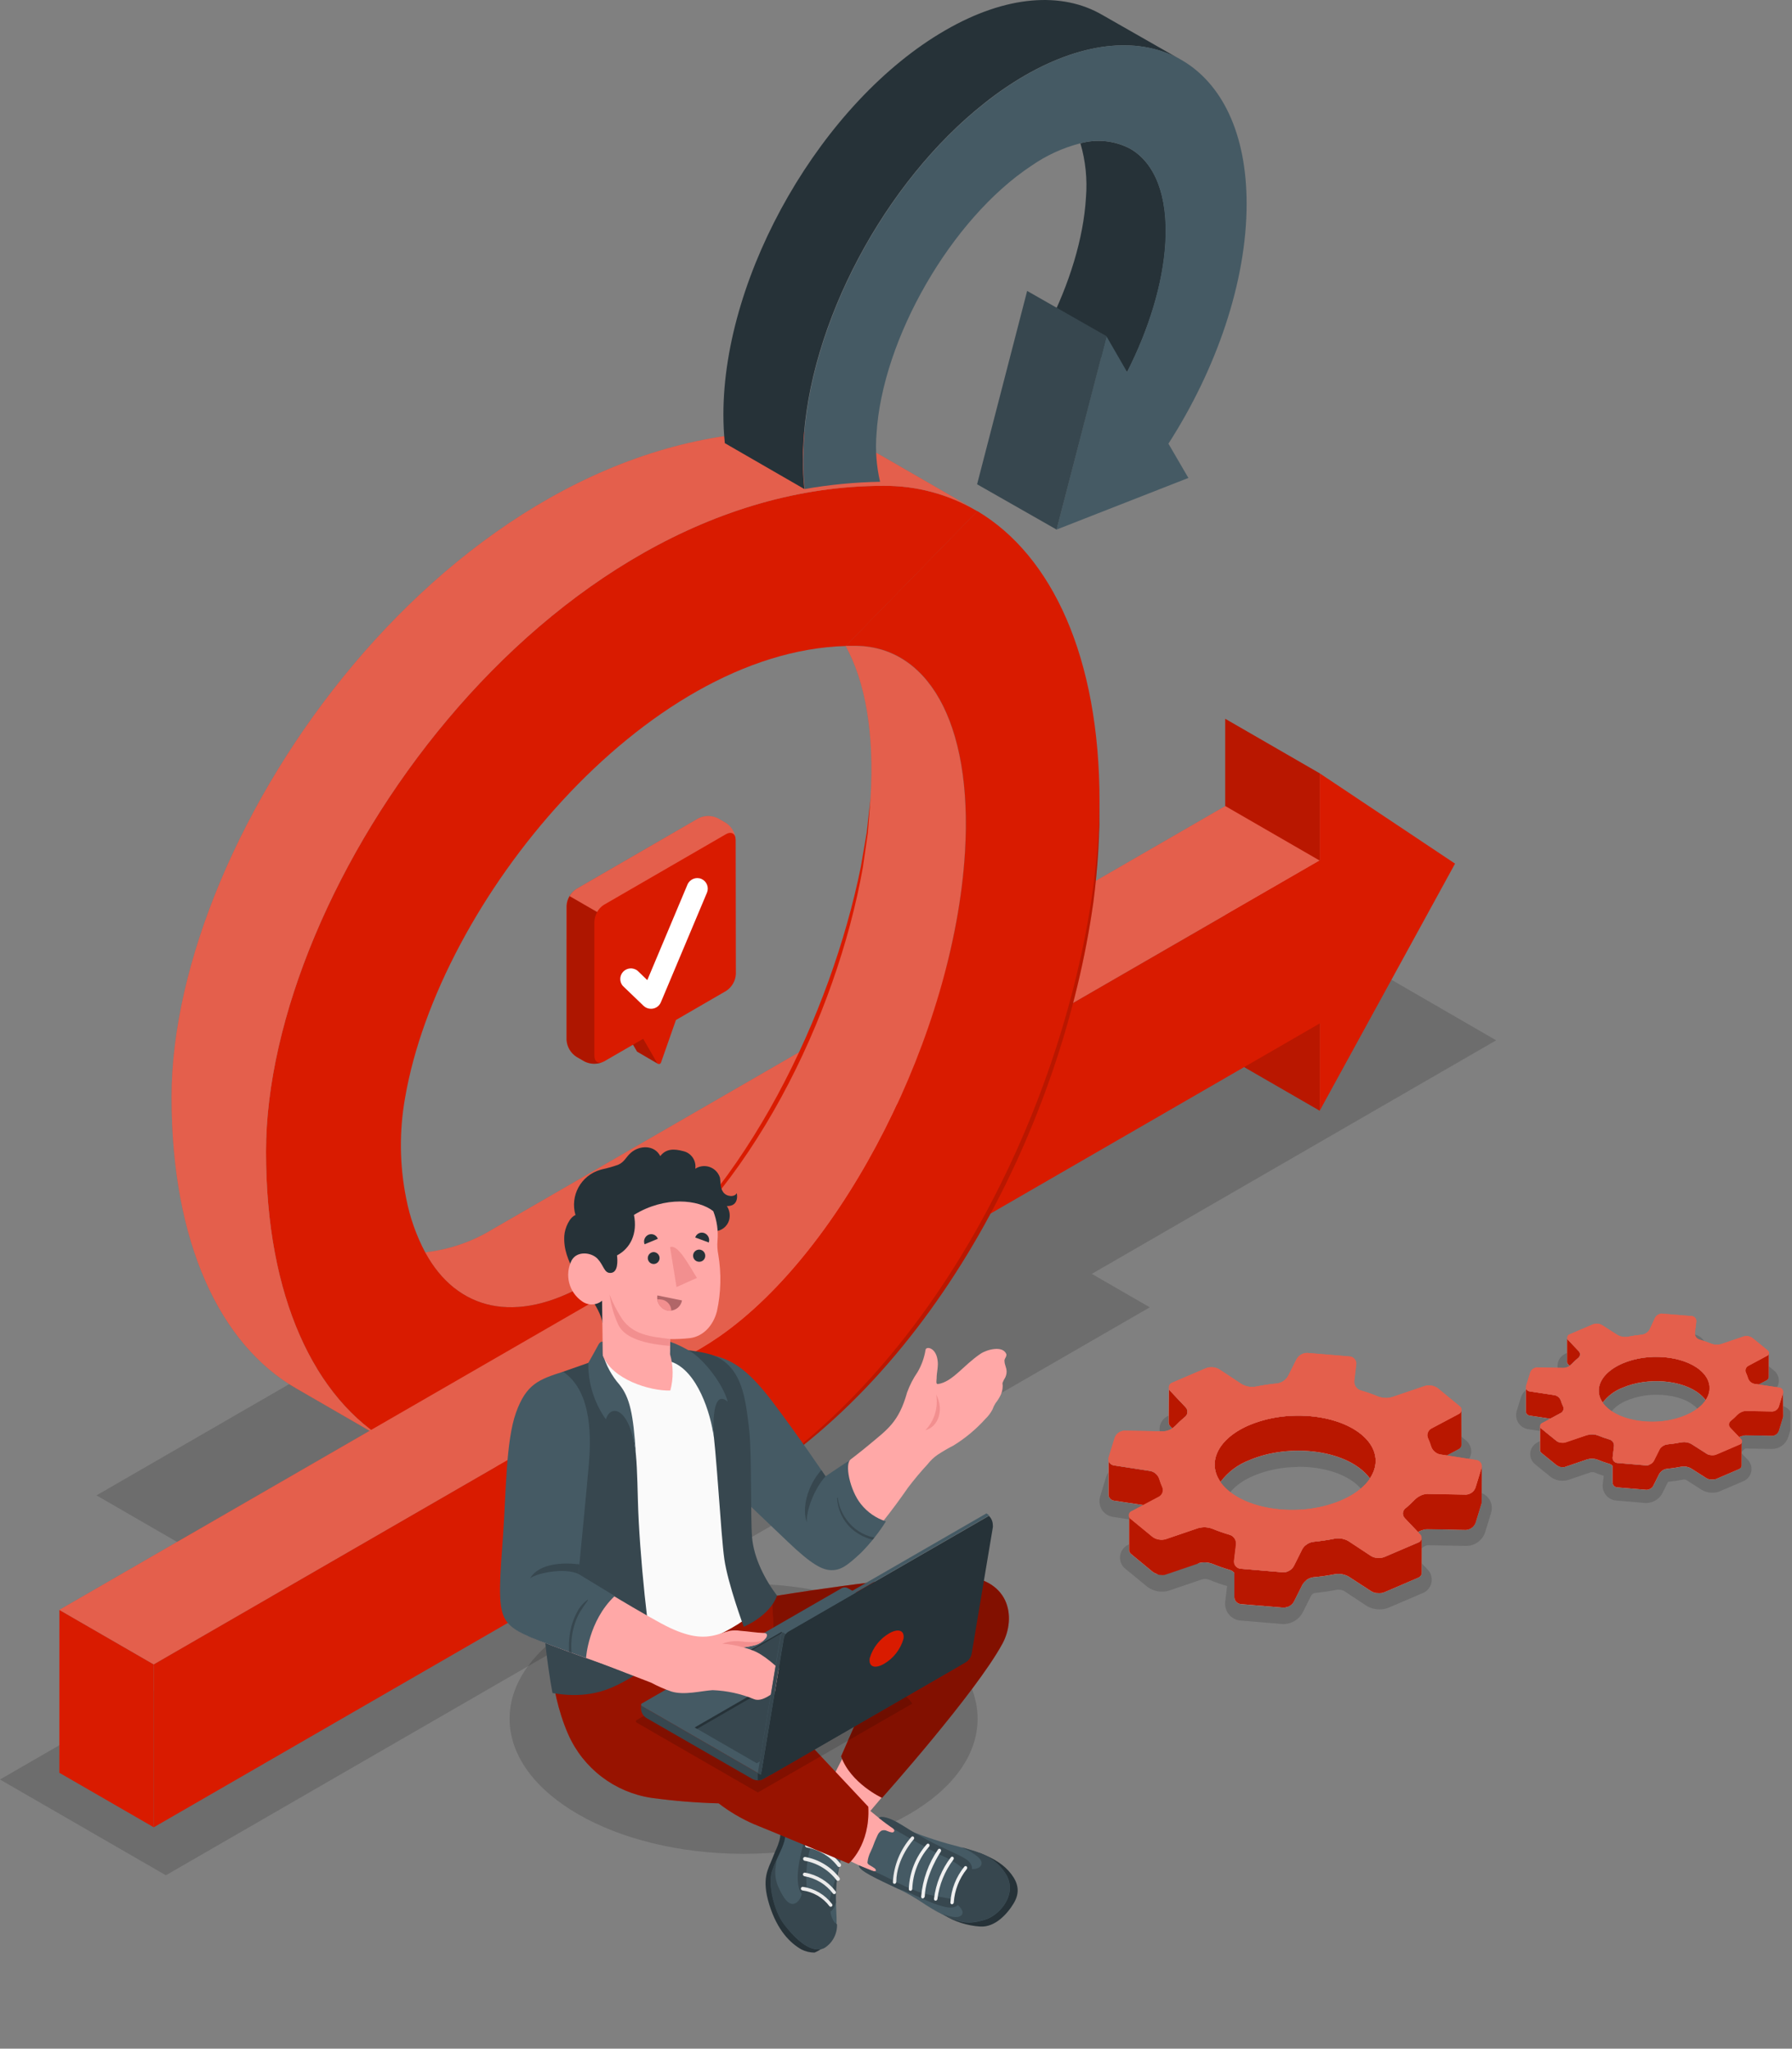<?xml version="1.0" encoding="UTF-8"?>
<svg xmlns="http://www.w3.org/2000/svg" width="251" height="287" viewBox="0 0 251 287" fill="none">
  <rect x="0" y="0" width="251" height="287" fill="#808080" stroke="none"/>
  <g clip-path="url(#clip0_1009_3689)">
    <path d="M104.154 259.699C122.255 259.699 136.929 251.227 136.929 240.777C136.929 230.327 122.255 221.856 104.154 221.856C86.053 221.856 71.379 230.327 71.379 240.777C71.379 251.227 86.053 259.699 104.154 259.699Z" fill="black" fill-opacity="0.15"></path>
    <path d="M179.896 227.511H179.658L173.759 227.021C173.123 226.973 172.536 226.665 172.13 226.169C171.725 225.665 171.536 225.022 171.613 224.379L171.879 222.192C171.026 221.94 170.187 221.646 169.369 221.304C169.16 221.234 168.943 221.199 168.719 221.206C168.601 221.206 168.482 221.22 168.363 221.255L163.771 222.814C163.47 222.918 163.148 222.967 162.827 222.967C162.051 222.988 161.289 222.737 160.674 222.268L157.668 219.801C156.788 219.144 156.613 217.9 157.27 217.019C157.466 216.753 157.724 216.544 158.025 216.411L161.562 214.531C161.422 214.202 161.303 213.86 161.198 213.517C161.163 213.419 161.093 213.328 161.003 213.273L155.907 212.504C155.257 212.413 154.684 212.042 154.334 211.49C153.992 210.924 153.908 210.239 154.104 209.603L154.921 206.94C155.292 205.8 156.333 205.018 157.529 204.983L162.988 205.088C163.267 205.039 163.519 204.906 163.729 204.717C164.085 204.34 164.463 203.976 164.861 203.641L163.023 201.649C162.226 200.866 162.212 199.587 162.988 198.79C163.19 198.58 163.442 198.419 163.722 198.314L168.447 196.287C168.838 196.127 169.258 196.043 169.684 196.043C170.348 196.029 170.998 196.203 171.557 196.553L174.731 198.615C174.968 198.727 175.227 198.783 175.485 198.783H175.639C176.695 198.573 177.757 198.412 178.827 198.307C179.008 198.258 179.169 198.147 179.281 198L180.462 195.651C180.979 194.687 181.972 194.072 183.062 194.037H183.3L189.199 194.526C189.836 194.575 190.423 194.889 190.821 195.386C191.233 195.889 191.415 196.532 191.338 197.175L191.073 199.356C191.925 199.608 192.764 199.901 193.589 200.244C193.792 200.32 194.015 200.348 194.232 200.341C194.351 200.341 194.47 200.334 194.589 200.299L199.181 198.734C199.488 198.636 199.803 198.58 200.124 198.58C200.9 198.559 201.662 198.811 202.277 199.279L205.29 201.753C205.835 202.18 206.129 202.851 206.066 203.536C205.982 204.228 205.556 204.829 204.933 205.143L201.39 207.024C201.536 207.352 201.655 207.695 201.753 208.037C201.788 208.135 201.858 208.226 201.949 208.282L207.044 209.044C207.694 209.135 208.268 209.505 208.617 210.057C208.967 210.623 209.05 211.315 208.848 211.951L208.03 214.615C207.666 215.754 206.625 216.537 205.43 216.565L199.964 216.467C199.684 216.516 199.426 216.642 199.223 216.837C198.866 217.215 198.496 217.571 198.097 217.907L199.936 219.85C200.733 220.64 200.74 221.926 199.95 222.73C199.747 222.932 199.509 223.093 199.237 223.191L194.512 225.211C194.12 225.372 193.701 225.456 193.281 225.456C192.617 225.47 191.967 225.295 191.401 224.953L188.228 222.856C187.99 222.744 187.732 222.688 187.473 222.695C187.424 222.688 187.375 222.688 187.326 222.695C186.292 222.897 185.229 223.058 184.139 223.163C183.957 223.212 183.789 223.324 183.677 223.478L182.503 225.819C182.007 226.812 181.007 227.462 179.896 227.511ZM181.713 205.514C179.609 205.514 177.526 205.933 175.583 206.737C173.284 207.723 171.781 209.198 171.571 210.679C171.382 212.014 172.27 213.063 173.067 213.706C174.877 215.202 177.96 216.068 181.238 216.034C183.342 216.034 185.425 215.621 187.368 214.817C189.668 213.832 191.171 212.357 191.38 210.875C191.569 209.54 190.681 208.492 189.891 207.841C188.074 206.318 185.02 205.444 181.713 205.479V205.514Z" fill="black" fill-opacity="0.15"></path>
    <path d="M230.654 210.554H230.451L226.383 210.211C225.824 210.169 225.307 209.897 224.95 209.457C224.594 209.016 224.426 208.45 224.496 207.884L224.636 206.751C224.146 206.598 223.671 206.423 223.238 206.234C223.147 206.227 223.056 206.227 222.965 206.234H222.853L219.701 207.311C219.449 207.395 219.177 207.436 218.911 207.443C218.268 207.457 217.639 207.248 217.136 206.849L215.039 205.144C214.542 204.759 214.277 204.144 214.34 203.522C214.41 202.893 214.794 202.341 215.36 202.061L217.457 200.95C217.429 200.873 217.401 200.796 217.38 200.712L214.06 200.216C212.97 200.055 212.222 199.042 212.375 197.958C212.389 197.853 212.417 197.742 212.452 197.637L213.019 195.798C213.326 194.827 214.221 194.163 215.234 194.135L219.016 194.205C219.016 194.205 219.149 194.128 219.191 194.086C219.337 193.932 219.491 193.778 219.645 193.632L218.701 192.632C218.261 192.192 218.072 191.563 218.198 190.955C218.331 190.346 218.757 189.836 219.337 189.605L222.588 188.208C222.916 188.075 223.266 188.012 223.615 188.005C224.16 187.991 224.699 188.138 225.16 188.424L227.348 189.822C227.432 189.85 227.522 189.864 227.613 189.864C228.354 189.717 229.102 189.605 229.85 189.529L230.64 187.963C231.066 187.138 231.898 186.6 232.828 186.565H233.037L237.098 186.907C237.658 186.956 238.182 187.229 238.538 187.662C238.895 188.103 239.056 188.669 238.986 189.235L238.853 190.367C239.342 190.521 239.81 190.696 240.251 190.885C240.342 190.892 240.426 190.892 240.516 190.885H240.635L243.788 189.808C244.039 189.724 244.312 189.682 244.578 189.682C245.221 189.668 245.843 189.878 246.353 190.27L248.45 191.975C249.247 192.59 249.393 193.736 248.771 194.533C248.597 194.757 248.38 194.932 248.128 195.058L246.031 196.169C246.031 196.246 246.08 196.323 246.108 196.407L249.428 196.903C250.519 197.064 251.267 198.077 251.113 199.161C251.099 199.265 251.071 199.377 251.036 199.482L250.47 201.32C250.155 202.292 249.268 202.956 248.247 202.984L244.473 202.921C244.41 202.956 244.347 202.991 244.291 203.033C244.151 203.187 243.997 203.34 243.837 203.487L244.787 204.487C245.507 205.207 245.507 206.374 244.787 207.094C244.605 207.276 244.389 207.415 244.151 207.513L240.894 208.911C240.572 209.044 240.223 209.114 239.873 209.114C239.328 209.128 238.79 208.981 238.329 208.695L236.141 207.297C236.05 207.269 235.959 207.255 235.868 207.255C235.134 207.402 234.393 207.513 233.638 207.59L232.856 209.156C232.429 209.988 231.583 210.519 230.654 210.554ZM231.912 195.393C230.521 195.393 229.144 195.666 227.858 196.197C226.418 196.812 225.488 197.7 225.363 198.559C225.349 199.23 225.677 199.86 226.229 200.237C227.404 201.202 229.403 201.761 231.569 201.74C232.96 201.74 234.337 201.467 235.624 200.936C237.063 200.321 238 199.433 238.119 198.573C238.14 197.902 237.811 197.266 237.252 196.896C236.085 195.931 234.086 195.358 231.912 195.393Z" fill="black" fill-opacity="0.15"></path>
    <path d="M209.561 145.738L166.777 120.994L13.518 209.485L41.205 225.498L0 249.291L23.234 262.705L161.045 183.14L152.923 178.457L209.561 145.738Z" fill="black" fill-opacity="0.15"></path>
    <path d="M204.663 197.525C204.649 197.791 204.482 198.022 204.237 198.126L200.449 200.139C199.952 200.412 199.757 201.027 200.008 201.537C200.162 201.866 200.295 202.215 200.393 202.565C200.56 203.159 201.043 203.613 201.644 203.753L202.601 203.9L204.23 203.033C204.482 202.921 204.642 202.684 204.649 202.411L204.663 197.525ZM174.992 199.622C170.574 201.516 169.022 204.858 170.952 207.605C171.979 206.228 173.377 205.165 174.985 204.557C180.101 202.362 187.126 202.942 190.67 205.857C191.124 206.221 191.53 206.64 191.879 207.108C193.235 205.095 192.907 202.775 190.677 200.936C187.133 198.036 180.108 197.455 174.992 199.636V199.622ZM207.543 205.424C207.543 205.522 207.529 205.619 207.494 205.71L206.676 208.38C206.474 208.968 205.929 209.359 205.313 209.38L199.917 209.275C199.624 209.275 199.337 209.345 199.079 209.471C198.736 209.611 198.428 209.813 198.17 210.072C197.764 210.498 197.338 210.904 196.884 211.274C196.464 211.575 196.366 212.155 196.667 212.574C196.695 212.609 196.723 212.644 196.751 212.672L198.617 214.643C198.757 214.538 198.911 214.455 199.079 214.399C199.344 214.287 199.624 214.224 199.91 214.217L205.313 214.315C205.929 214.294 206.474 213.895 206.676 213.308L207.487 210.645C207.515 210.547 207.529 210.449 207.529 210.345L207.543 205.424ZM163.689 199.273C163.689 199.475 163.773 199.664 163.913 199.804L164.192 200.097C164.353 199.993 164.5 199.874 164.633 199.741C165.038 199.315 165.472 198.909 165.926 198.539C166.345 198.245 166.443 197.672 166.15 197.253C166.122 197.211 166.094 197.176 166.059 197.141L163.941 194.89C163.822 194.778 163.738 194.631 163.717 194.471L163.689 199.273ZM199.127 215.461C199.12 215.762 198.918 216.027 198.631 216.111L193.913 218.131C193.515 218.278 193.088 218.306 192.676 218.215C192.459 218.18 192.249 218.103 192.061 217.984L188.887 215.887C188.314 215.559 187.643 215.44 186.986 215.545C185.98 215.748 184.952 215.894 183.932 215.999C183.554 216.048 183.198 216.209 182.904 216.454C182.694 216.607 182.527 216.81 182.401 217.041L181.227 219.389C181.038 219.739 180.73 220.004 180.36 220.151C180.15 220.235 179.919 220.277 179.696 220.263L173.803 219.767C173.244 219.718 172.825 219.222 172.874 218.662C172.874 218.648 172.874 218.634 172.874 218.62L173.153 216.342C173.209 215.748 172.839 215.195 172.273 215.014C171.434 214.769 170.616 214.482 169.812 214.154C169.183 213.916 168.498 213.888 167.855 214.063H167.806L163.27 215.608C162.892 215.713 162.494 215.713 162.116 215.608C161.872 215.552 161.648 215.44 161.452 215.286L158.447 212.812C158.279 212.693 158.174 212.504 158.153 212.302V217.195C158.174 217.404 158.286 217.593 158.454 217.719L161.459 220.2C161.823 220.473 162.263 220.613 162.718 220.592C162.808 220.606 162.892 220.606 162.983 220.592H163.025C163.109 220.578 163.193 220.557 163.27 220.529L167.813 218.984H167.869C168.512 218.809 169.197 218.837 169.819 219.075C170.623 219.403 171.441 219.69 172.273 219.935C172.517 220.004 172.734 220.151 172.888 220.354V223.688C172.874 224.212 173.265 224.66 173.789 224.716L179.682 225.205C179.919 225.219 180.157 225.184 180.381 225.093C180.521 225.037 180.646 224.967 180.765 224.876C180.835 224.834 180.891 224.785 180.947 224.73C180.996 224.688 181.038 224.639 181.08 224.583C181.122 224.527 181.164 224.471 181.199 224.408L181.234 224.352L182.408 222.004C182.443 221.934 182.485 221.864 182.541 221.808C182.569 221.759 182.604 221.71 182.645 221.668C182.722 221.57 182.813 221.486 182.911 221.409C183.205 221.165 183.561 221.011 183.939 220.955C184.966 220.864 185.987 220.717 187 220.522C187.657 220.417 188.328 220.536 188.908 220.864L192.082 222.926C192.27 223.038 192.473 223.115 192.69 223.15H192.844C193.074 223.185 193.312 223.185 193.543 223.15C193.599 223.143 193.647 223.129 193.703 223.115C193.773 223.101 193.843 223.073 193.906 223.045L198.631 221.018C198.799 220.955 198.946 220.829 199.037 220.675C199.085 220.585 199.12 220.48 199.12 220.375V215.461H199.127ZM156.042 205.291C155.609 205.242 155.28 204.872 155.273 204.438V209.38C155.273 209.813 155.602 210.17 156.028 210.226L160.222 210.855L162.382 209.708C162.871 209.429 163.06 208.821 162.815 208.31C162.662 207.982 162.529 207.632 162.431 207.283C162.256 206.689 161.781 206.235 161.18 206.088L156.042 205.291Z" fill="#E6E6E6"></path>
    <path d="M204.663 197.525C204.649 197.791 204.482 198.022 204.237 198.126L200.449 200.139C199.952 200.412 199.757 201.027 200.008 201.537C200.162 201.866 200.295 202.215 200.393 202.565C200.56 203.159 201.043 203.613 201.644 203.753L202.601 203.9L204.23 203.033C204.482 202.921 204.642 202.684 204.649 202.411L204.663 197.525ZM174.992 199.622C170.574 201.516 169.022 204.858 170.952 207.605C171.979 206.228 173.377 205.165 174.985 204.557C180.101 202.362 187.126 202.942 190.67 205.857C191.124 206.221 191.53 206.64 191.879 207.108C193.235 205.095 192.907 202.775 190.677 200.936C187.133 198.036 180.108 197.455 174.992 199.636V199.622ZM207.543 205.424C207.543 205.522 207.529 205.619 207.494 205.71L206.676 208.38C206.474 208.968 205.929 209.359 205.313 209.38L199.917 209.275C199.624 209.275 199.337 209.345 199.079 209.471C198.736 209.611 198.428 209.813 198.17 210.072C197.764 210.498 197.338 210.904 196.884 211.274C196.464 211.575 196.366 212.155 196.667 212.574C196.695 212.609 196.723 212.644 196.751 212.672L198.617 214.643C198.757 214.538 198.911 214.455 199.079 214.399C199.344 214.287 199.624 214.224 199.91 214.217L205.313 214.315C205.929 214.294 206.474 213.895 206.676 213.308L207.487 210.645C207.515 210.547 207.529 210.449 207.529 210.345L207.543 205.424ZM163.689 199.273C163.689 199.475 163.773 199.664 163.913 199.804L164.192 200.097C164.353 199.993 164.5 199.874 164.633 199.741C165.038 199.315 165.472 198.909 165.926 198.539C166.345 198.245 166.443 197.672 166.15 197.253C166.122 197.211 166.094 197.176 166.059 197.141L163.941 194.89C163.822 194.778 163.738 194.631 163.717 194.471L163.689 199.273ZM199.127 215.461C199.12 215.762 198.918 216.027 198.631 216.111L193.913 218.131C193.515 218.278 193.088 218.306 192.676 218.215C192.459 218.18 192.249 218.103 192.061 217.984L188.887 215.887C188.314 215.559 187.643 215.44 186.986 215.545C185.98 215.748 184.952 215.894 183.932 215.999C183.554 216.048 183.198 216.209 182.904 216.454C182.694 216.607 182.527 216.81 182.401 217.041L181.227 219.389C181.038 219.739 180.73 220.004 180.36 220.151C180.15 220.235 179.919 220.277 179.696 220.263L173.803 219.767C173.244 219.718 172.825 219.222 172.874 218.662C172.874 218.648 172.874 218.634 172.874 218.62L173.153 216.342C173.209 215.748 172.839 215.195 172.273 215.014C171.434 214.769 170.616 214.482 169.812 214.154C169.183 213.916 168.498 213.888 167.855 214.063H167.806L163.27 215.608C162.892 215.713 162.494 215.713 162.116 215.608C161.872 215.552 161.648 215.44 161.452 215.286L158.447 212.812C158.279 212.693 158.174 212.504 158.153 212.302V217.195C158.174 217.404 158.286 217.593 158.454 217.719L161.459 220.2C161.823 220.473 162.263 220.613 162.718 220.592C162.808 220.606 162.892 220.606 162.983 220.592H163.025C163.109 220.578 163.193 220.557 163.27 220.529L167.813 218.984H167.869C168.512 218.809 169.197 218.837 169.819 219.075C170.623 219.403 171.441 219.69 172.273 219.935C172.517 220.004 172.734 220.151 172.888 220.354V223.688C172.874 224.212 173.265 224.66 173.789 224.716L179.682 225.205C179.919 225.219 180.157 225.184 180.381 225.093C180.521 225.037 180.646 224.967 180.765 224.876C180.835 224.834 180.891 224.785 180.947 224.73C180.996 224.688 181.038 224.639 181.08 224.583C181.122 224.527 181.164 224.471 181.199 224.408L181.234 224.352L182.408 222.004C182.443 221.934 182.485 221.864 182.541 221.808C182.569 221.759 182.604 221.71 182.645 221.668C182.722 221.57 182.813 221.486 182.911 221.409C183.205 221.165 183.561 221.011 183.939 220.955C184.966 220.864 185.987 220.717 187 220.522C187.657 220.417 188.328 220.536 188.908 220.864L192.082 222.926C192.27 223.038 192.473 223.115 192.69 223.15H192.844C193.074 223.185 193.312 223.185 193.543 223.15C193.599 223.143 193.647 223.129 193.703 223.115C193.773 223.101 193.843 223.073 193.906 223.045L198.631 221.018C198.799 220.955 198.946 220.829 199.037 220.675C199.085 220.585 199.12 220.48 199.12 220.375V215.461H199.127ZM156.042 205.291C155.609 205.242 155.28 204.872 155.273 204.438V209.38C155.273 209.813 155.602 210.17 156.028 210.226L160.222 210.855L162.382 209.708C162.871 209.429 163.06 208.821 162.815 208.31C162.662 207.982 162.529 207.632 162.431 207.283C162.256 206.689 161.781 206.235 161.18 206.088L156.042 205.291Z" fill="#B91700"></path>
    <path d="M167.815 214.126L163.278 215.671C162.901 215.776 162.502 215.776 162.125 215.671V220.564C162.321 220.619 162.516 220.647 162.719 220.647C162.81 220.661 162.894 220.661 162.985 220.647H163.027C163.111 220.633 163.194 220.613 163.271 220.585L167.815 219.04V214.126Z" fill="#B91700"></path>
    <path d="M182.908 216.495C182.698 216.649 182.53 216.852 182.404 217.083L181.23 219.431C181.041 219.781 180.734 220.046 180.363 220.193V225.086C180.503 225.03 180.629 224.96 180.748 224.869C180.818 224.827 180.874 224.778 180.929 224.722C180.978 224.68 181.02 224.632 181.062 224.576C181.104 224.52 181.146 224.464 181.181 224.401L181.216 224.345L182.39 221.996C182.425 221.926 182.467 221.857 182.523 221.801C182.551 221.752 182.586 221.703 182.628 221.661C182.712 221.577 182.803 221.5 182.894 221.423V216.481L182.908 216.495Z" fill="#B91700"></path>
    <path d="M204.671 197.525C204.65 197.791 204.483 198.028 204.238 198.126L200.442 200.139C199.953 200.419 199.764 201.027 200.009 201.537C200.17 201.866 200.296 202.215 200.401 202.565C200.575 203.166 201.072 203.62 201.687 203.746L202.637 203.886L204.259 203.026C204.511 202.921 204.685 202.676 204.692 202.404L204.671 197.525Z" fill="#B91700"></path>
    <path d="M207.547 205.438C207.547 205.536 207.533 205.634 207.498 205.725L206.68 208.395C206.477 208.982 205.932 209.373 205.317 209.394L199.921 209.289C199.627 209.289 199.341 209.359 199.082 209.485V214.378C199.348 214.266 199.627 214.203 199.914 214.196L205.317 214.294C205.932 214.273 206.477 213.875 206.68 213.288L207.491 210.624C207.519 210.527 207.533 210.429 207.533 210.324L207.547 205.438Z" fill="#B91700"></path>
    <path d="M199.127 215.475C199.12 215.776 198.918 216.041 198.631 216.125L193.913 218.145C193.515 218.292 193.088 218.32 192.676 218.229V223.122H192.83C193.06 223.157 193.298 223.157 193.529 223.122C193.584 223.115 193.633 223.101 193.689 223.087C193.759 223.073 193.829 223.045 193.892 223.017L198.617 220.99C198.785 220.927 198.932 220.801 199.023 220.648C199.071 220.557 199.106 220.452 199.106 220.347L199.127 215.475Z" fill="#B91700"></path>
    <path d="M199.549 194.17L194.956 195.729C194.313 195.911 193.628 195.876 193.006 195.645C192.202 195.31 191.384 195.023 190.546 194.785C189.972 194.604 189.609 194.044 189.665 193.45L189.938 191.172C190.014 190.619 189.623 190.109 189.071 190.032C189.057 190.032 189.036 190.032 189.022 190.032L183.122 189.543C182.493 189.529 181.906 189.857 181.599 190.41L180.417 192.758C180.103 193.324 179.537 193.709 178.894 193.807C177.866 193.905 176.846 194.058 175.832 194.261C175.175 194.366 174.511 194.24 173.931 193.919L170.758 191.822C170.198 191.5 169.52 191.444 168.912 191.668L164.187 193.695C163.824 193.814 163.621 194.212 163.74 194.576C163.775 194.687 163.838 194.785 163.928 194.869L166.067 197.134C166.424 197.497 166.41 198.084 166.046 198.441C166.011 198.476 165.977 198.504 165.935 198.532C165.48 198.902 165.054 199.308 164.648 199.734C164.18 200.202 163.558 200.482 162.901 200.524L157.505 200.426C156.869 200.426 156.31 200.831 156.107 201.433L155.289 204.089C155.121 204.543 155.352 205.053 155.806 205.221C155.869 205.242 155.925 205.256 155.988 205.27L161.119 206.046C161.72 206.186 162.195 206.64 162.37 207.234C162.475 207.584 162.6 207.926 162.754 208.262C163.006 208.772 162.817 209.38 162.321 209.66L158.532 211.673C158.197 211.791 158.015 212.162 158.134 212.504C158.183 212.637 158.274 212.756 158.4 212.833L161.412 215.307C161.929 215.685 162.593 215.804 163.216 215.629L167.808 214.063C168.451 213.888 169.136 213.916 169.765 214.154C170.569 214.483 171.387 214.769 172.225 215.014C172.799 215.195 173.162 215.755 173.106 216.349L172.833 218.62C172.757 219.173 173.134 219.683 173.686 219.76C173.707 219.76 173.728 219.76 173.749 219.76L179.649 220.256C180.278 220.27 180.865 219.935 181.172 219.382L182.347 217.034C182.668 216.468 183.234 216.083 183.877 215.992C184.905 215.887 185.925 215.741 186.932 215.538C187.589 215.433 188.253 215.552 188.833 215.88L192.007 217.977C192.573 218.299 193.251 218.348 193.859 218.124L198.577 216.104C198.947 216.006 199.171 215.622 199.08 215.251C199.045 215.133 198.982 215.021 198.891 214.93L196.753 212.672C196.396 212.302 196.41 211.715 196.788 211.358C196.822 211.33 196.85 211.302 196.885 211.274C197.34 210.904 197.773 210.505 198.179 210.079C198.64 209.604 199.262 209.324 199.926 209.289L205.315 209.387C205.937 209.366 206.475 208.968 206.678 208.38L207.496 205.717C207.664 205.263 207.426 204.753 206.972 204.585C206.916 204.564 206.86 204.55 206.797 204.543L201.687 203.746C201.086 203.606 200.604 203.152 200.436 202.558C200.331 202.208 200.199 201.859 200.045 201.53C199.793 201.02 199.982 200.412 200.478 200.132L204.267 198.119C204.602 198.001 204.784 197.63 204.665 197.288C204.616 197.155 204.525 197.036 204.399 196.959L201.394 194.485C200.863 194.093 200.178 193.981 199.549 194.17ZM190.678 200.95C194.222 203.865 192.95 208.003 187.834 210.198C182.717 212.393 175.692 211.805 172.142 208.891C168.591 205.976 169.87 201.838 174.993 199.643C180.117 197.448 187.135 198.036 190.678 200.95Z" fill="#E45F4C"></path>
    <path d="M183.017 190.109H183.073L188.973 190.598C189.085 190.612 189.189 190.668 189.266 190.752C189.343 190.85 189.378 190.976 189.364 191.102L189.092 193.38C189.001 194.261 189.539 195.079 190.385 195.337C191.195 195.575 191.999 195.855 192.782 196.176C193.23 196.351 193.705 196.435 194.18 196.421C194.509 196.421 194.83 196.379 195.138 196.274L199.73 194.715C199.842 194.68 199.954 194.659 200.073 194.659C200.394 194.659 200.716 194.75 200.981 194.932L203.994 197.406C204.029 197.434 204.064 197.469 204.085 197.511C204.057 197.56 204.008 197.595 203.959 197.616L200.17 199.629C199.388 200.048 199.08 201.006 199.471 201.803C199.618 202.103 199.737 202.425 199.828 202.747C200.066 203.557 200.723 204.165 201.547 204.34L206.678 205.116C206.776 205.116 206.86 205.172 206.909 205.256C206.958 205.354 206.958 205.459 206.909 205.556L206.091 208.22C205.965 208.555 205.657 208.793 205.294 208.814L199.898 208.716H199.842C199.045 208.772 198.304 209.121 197.745 209.687C197.36 210.093 196.941 210.477 196.508 210.834C196.158 211.106 195.942 211.519 195.907 211.959C195.879 212.378 196.032 212.784 196.319 213.084L198.458 215.342C198.521 215.412 198.542 215.461 198.535 215.482C198.528 215.503 198.486 215.552 198.395 215.594L193.67 217.614C193.509 217.677 193.341 217.705 193.174 217.705C192.887 217.719 192.607 217.649 192.363 217.509L189.189 215.447C188.637 215.125 188.008 214.958 187.365 214.972C187.197 214.972 187.03 214.986 186.862 215.021C185.89 215.216 184.877 215.363 183.863 215.468C183.024 215.58 182.284 216.083 181.871 216.824L180.718 219.173C180.529 219.494 180.187 219.704 179.816 219.732H179.753L173.861 219.242C173.742 219.242 173.637 219.18 173.56 219.089C173.483 218.991 173.448 218.865 173.469 218.739L173.742 216.461C173.826 215.587 173.288 214.769 172.449 214.51C171.631 214.273 170.834 213.993 170.051 213.665C169.604 213.497 169.129 213.413 168.653 213.42C168.332 213.42 168.01 213.469 167.703 213.567L163.11 215.132C162.999 215.167 162.88 215.181 162.761 215.181C162.439 215.202 162.118 215.111 161.845 214.93L158.833 212.455C158.833 212.455 158.77 212.392 158.749 212.357C158.749 212.357 158.784 212.302 158.875 212.253L162.663 210.24C163.446 209.827 163.761 208.863 163.362 208.066C163.215 207.758 163.097 207.444 163.006 207.122C162.768 206.311 162.111 205.696 161.286 205.521L156.156 204.746C156.065 204.739 155.981 204.69 155.925 204.613C155.883 204.515 155.883 204.41 155.925 204.312L156.743 201.649C156.869 201.307 157.183 201.076 157.547 201.055L162.936 201.153H162.992C163.788 201.097 164.529 200.747 165.089 200.174C165.473 199.769 165.885 199.384 166.326 199.035C166.675 198.755 166.892 198.35 166.927 197.903C166.948 197.49 166.794 197.085 166.508 196.784L164.369 194.527C164.327 194.492 164.306 194.443 164.292 194.387C164.327 194.331 164.376 194.296 164.439 194.275L169.157 192.248C169.317 192.192 169.485 192.157 169.66 192.157C169.94 192.157 170.219 192.22 170.464 192.353L173.637 194.45C174.189 194.771 174.818 194.939 175.461 194.925C175.629 194.925 175.804 194.904 175.972 194.876C176.964 194.673 177.964 194.527 178.97 194.429C179.809 194.31 180.543 193.807 180.955 193.066L182.137 190.724C182.325 190.396 182.661 190.186 183.038 190.165M181.193 212.134C183.549 212.12 185.883 211.645 188.057 210.736C191.028 209.464 192.908 207.479 193.216 205.298C193.467 203.564 192.691 201.866 191.042 200.51C188.861 198.713 185.45 197.714 181.626 197.714C179.271 197.728 176.936 198.203 174.762 199.112C171.799 200.384 169.912 202.362 169.604 204.55C169.359 206.283 170.128 207.982 171.778 209.338C173.966 211.134 177.37 212.134 181.193 212.099M183.01 189.529C182.423 189.564 181.899 189.892 181.612 190.403L180.431 192.751C180.117 193.317 179.55 193.702 178.907 193.8C177.88 193.897 176.859 194.051 175.846 194.254C175.713 194.275 175.58 194.289 175.447 194.289C174.923 194.303 174.406 194.17 173.945 193.911L170.771 191.814C170.429 191.612 170.037 191.514 169.646 191.528C169.408 191.528 169.171 191.577 168.947 191.661L164.222 193.688C163.858 193.807 163.656 194.205 163.775 194.568C163.809 194.68 163.872 194.778 163.963 194.862L166.102 197.127C166.459 197.49 166.445 198.077 166.081 198.434C166.046 198.469 166.011 198.497 165.969 198.525C165.515 198.895 165.089 199.301 164.683 199.727C164.222 200.188 163.621 200.468 162.971 200.517H162.936L157.54 200.419C156.932 200.454 156.4 200.852 156.205 201.425L155.387 204.082C155.219 204.536 155.45 205.046 155.904 205.214C155.967 205.235 156.023 205.249 156.086 205.263L161.216 206.039C161.817 206.179 162.293 206.633 162.467 207.227C162.572 207.576 162.698 207.919 162.852 208.254C163.103 208.765 162.915 209.373 162.418 209.652L158.63 211.665C158.295 211.784 158.113 212.155 158.232 212.497C158.281 212.63 158.371 212.749 158.497 212.826L161.51 215.3C161.88 215.573 162.328 215.713 162.789 215.706C162.971 215.706 163.145 215.678 163.313 215.622L167.905 214.056C168.157 213.979 168.416 213.944 168.681 213.944C169.087 213.937 169.485 214.007 169.863 214.147C170.666 214.475 171.484 214.762 172.323 215.007C172.896 215.188 173.26 215.748 173.204 216.342L172.931 218.613C172.854 219.166 173.232 219.676 173.784 219.753C173.805 219.753 173.826 219.753 173.847 219.753L179.746 220.249H179.851C180.438 220.214 180.962 219.885 181.249 219.375L182.423 217.027C182.745 216.461 183.311 216.076 183.954 215.985C184.982 215.88 186.002 215.734 187.009 215.531C187.141 215.503 187.274 215.489 187.407 215.489C187.931 215.489 188.449 215.615 188.91 215.873L192.083 217.97C192.426 218.166 192.817 218.264 193.216 218.257C193.453 218.257 193.691 218.208 193.915 218.117L198.633 216.097C198.996 215.978 199.199 215.58 199.08 215.216C199.045 215.104 198.982 215.007 198.891 214.923L196.752 212.665C196.396 212.295 196.41 211.707 196.787 211.351C196.822 211.323 196.85 211.295 196.885 211.267C197.34 210.897 197.773 210.498 198.178 210.072C198.633 209.61 199.241 209.331 199.884 209.282H199.926L205.315 209.38H205.35C205.958 209.345 206.482 208.946 206.678 208.373L207.496 205.71C207.663 205.256 207.426 204.746 206.971 204.578C206.916 204.557 206.86 204.543 206.797 204.536L201.687 203.739C201.086 203.599 200.604 203.145 200.436 202.551C200.331 202.201 200.198 201.852 200.045 201.523C199.793 201.013 199.982 200.405 200.478 200.125L204.266 198.112C204.602 197.993 204.784 197.623 204.665 197.28C204.616 197.148 204.525 197.029 204.399 196.952L201.394 194.478C201.023 194.205 200.569 194.065 200.107 194.072C199.933 194.072 199.751 194.1 199.583 194.156L194.991 195.715C194.739 195.792 194.481 195.834 194.215 195.834C193.817 195.834 193.418 195.771 193.041 195.631C192.237 195.295 191.419 195.009 190.58 194.771C190.007 194.589 189.644 194.03 189.7 193.436L189.972 191.157C190.049 190.605 189.658 190.095 189.106 190.018C189.092 190.018 189.071 190.018 189.057 190.018L183.157 189.529H183.01ZM181.186 211.526C177.691 211.561 174.287 210.652 172.141 208.891C168.597 205.976 169.87 201.838 174.993 199.643C177.097 198.776 179.355 198.322 181.633 198.315C185.128 198.28 188.539 199.189 190.678 200.95C194.222 203.865 192.95 208.003 187.833 210.198C185.722 211.064 183.465 211.519 181.186 211.526Z" fill="#E45F4C"></path>
    <path d="M247.732 189.536C247.718 189.718 247.606 189.878 247.438 189.955L244.824 191.353C244.475 191.542 244.342 191.975 244.524 192.332C244.628 192.562 244.712 192.793 244.789 193.031C244.908 193.443 245.237 193.758 245.649 193.856L246.306 193.953L247.431 193.359C247.599 193.282 247.711 193.115 247.718 192.926L247.732 189.536ZM227.28 190.997C224.232 192.304 223.163 194.604 224.484 196.498C225.197 195.547 226.168 194.82 227.28 194.401C230.775 192.891 235.668 193.289 238.093 195.302C238.408 195.554 238.687 195.841 238.925 196.162C239.861 194.764 239.624 193.178 238.093 191.905C235.647 189.892 230.803 189.487 227.28 190.997ZM249.717 194.995C249.724 195.058 249.724 195.128 249.717 195.191L249.151 197.029C249.011 197.434 248.641 197.714 248.214 197.728L244.496 197.658C244.293 197.658 244.097 197.707 243.916 197.791C243.685 197.889 243.468 198.029 243.293 198.203C243.014 198.497 242.713 198.776 242.399 199.035C242.112 199.252 242.049 199.657 242.259 199.944C242.273 199.965 242.287 199.979 242.308 200L243.594 201.356C243.692 201.286 243.804 201.23 243.916 201.188C244.097 201.111 244.293 201.069 244.489 201.062L248.214 201.132C248.641 201.118 249.011 200.838 249.151 200.433L249.71 198.595C249.738 198.525 249.745 198.455 249.745 198.385L249.717 194.995ZM219.486 190.752C219.486 190.892 219.542 191.025 219.64 191.123L219.829 191.325C219.94 191.255 220.045 191.172 220.136 191.081C220.416 190.78 220.716 190.507 221.031 190.249C221.317 190.039 221.387 189.641 221.178 189.354C221.164 189.333 221.143 189.305 221.122 189.284L219.647 187.726C219.563 187.649 219.514 187.551 219.493 187.439V190.752H219.486ZM243.95 201.936C243.936 202.139 243.804 202.32 243.608 202.383L240.358 203.781C240.085 203.886 239.792 203.907 239.505 203.837C239.351 203.816 239.211 203.76 239.079 203.676L236.891 202.278C236.492 202.055 236.031 201.971 235.584 202.041C234.885 202.173 234.186 202.278 233.487 202.348C233.228 202.39 232.99 202.495 232.788 202.663C232.648 202.775 232.529 202.907 232.445 203.068L231.627 204.69C231.495 204.927 231.285 205.116 231.033 205.214C230.887 205.27 230.733 205.298 230.579 205.291L226.511 204.948C226.126 204.913 225.84 204.571 225.882 204.187C225.882 204.18 225.882 204.166 225.882 204.159L226.071 202.586C226.112 202.173 225.854 201.796 225.462 201.67C224.889 201.502 224.323 201.307 223.771 201.076C223.338 200.915 222.869 200.901 222.422 201.02H222.387L219.255 202.083C218.997 202.159 218.724 202.159 218.466 202.083C218.298 202.041 218.144 201.964 218.011 201.859L215.914 200.153C215.803 200.07 215.726 199.944 215.712 199.804V203.18C215.726 203.327 215.803 203.46 215.921 203.55L218.018 205.256C218.27 205.438 218.57 205.536 218.885 205.529C218.948 205.529 219.004 205.529 219.067 205.529C219.13 205.529 219.186 205.508 219.242 205.487L222.366 204.417H222.408C222.848 204.298 223.324 204.319 223.75 204.48C224.302 204.704 224.868 204.906 225.441 205.074C225.609 205.123 225.756 205.228 225.868 205.361V207.667C225.868 208.031 226.14 208.331 226.504 208.366L230.565 208.702C230.726 208.716 230.88 208.688 231.026 208.625C231.117 208.583 231.208 208.534 231.292 208.478C231.334 208.45 231.376 208.415 231.411 208.373C231.411 208.373 231.474 208.304 231.502 208.269L231.585 208.15V208.108L232.396 206.493C232.417 206.444 232.452 206.402 232.487 206.36C232.508 206.325 232.529 206.29 232.557 206.262C232.613 206.2 232.676 206.144 232.739 206.088C232.935 205.92 233.179 205.808 233.438 205.773C234.144 205.703 234.843 205.598 235.535 205.459C235.989 205.389 236.45 205.473 236.849 205.696L239.037 207.094C239.169 207.171 239.309 207.22 239.456 207.248H239.561C239.729 207.276 239.889 207.276 240.057 207.248H240.169C240.218 207.241 240.267 207.227 240.309 207.206L243.566 205.808C243.685 205.759 243.783 205.682 243.846 205.57C243.881 205.508 243.902 205.438 243.902 205.368L243.95 201.936ZM214.251 194.911C213.95 194.876 213.727 194.624 213.727 194.324V197.728C213.727 198.028 213.957 198.273 214.251 198.308L217.131 198.748L218.619 197.952C218.969 197.763 219.102 197.33 218.92 196.973C218.808 196.749 218.717 196.512 218.647 196.274C218.529 195.862 218.2 195.547 217.788 195.449L214.251 194.911Z" fill="#E6E6E6"></path>
    <path d="M247.732 189.536C247.718 189.718 247.606 189.878 247.438 189.955L244.824 191.353C244.475 191.542 244.342 191.975 244.524 192.332C244.628 192.562 244.712 192.793 244.789 193.031C244.908 193.443 245.237 193.758 245.649 193.856L246.306 193.953L247.431 193.359C247.599 193.282 247.711 193.115 247.718 192.926L247.732 189.536ZM227.28 190.997C224.232 192.304 223.163 194.604 224.484 196.498C225.197 195.547 226.168 194.82 227.28 194.401C230.775 192.891 235.668 193.289 238.093 195.302C238.408 195.554 238.687 195.841 238.925 196.162C239.861 194.764 239.624 193.178 238.093 191.905C235.647 189.892 230.803 189.487 227.28 190.997ZM249.717 194.995C249.724 195.058 249.724 195.128 249.717 195.191L249.151 197.029C249.011 197.434 248.641 197.714 248.214 197.728L244.496 197.658C244.293 197.658 244.097 197.707 243.916 197.791C243.685 197.889 243.468 198.029 243.293 198.203C243.014 198.497 242.713 198.776 242.399 199.035C242.112 199.252 242.049 199.657 242.259 199.944C242.273 199.965 242.287 199.979 242.308 200L243.594 201.356C243.692 201.286 243.804 201.23 243.916 201.188C244.097 201.111 244.293 201.069 244.489 201.062L248.214 201.132C248.641 201.118 249.011 200.838 249.151 200.433L249.71 198.595C249.738 198.525 249.745 198.455 249.745 198.385L249.717 194.995ZM219.486 190.752C219.486 190.892 219.542 191.025 219.64 191.123L219.829 191.325C219.94 191.255 220.045 191.172 220.136 191.081C220.416 190.78 220.716 190.507 221.031 190.249C221.317 190.039 221.387 189.641 221.178 189.354C221.164 189.333 221.143 189.305 221.122 189.284L219.647 187.726C219.563 187.649 219.514 187.551 219.493 187.439V190.752H219.486ZM243.95 201.936C243.936 202.139 243.804 202.32 243.608 202.383L240.358 203.781C240.085 203.886 239.792 203.907 239.505 203.837C239.351 203.816 239.211 203.76 239.079 203.676L236.891 202.278C236.492 202.055 236.031 201.971 235.584 202.041C234.885 202.173 234.186 202.278 233.487 202.348C233.228 202.39 232.99 202.495 232.788 202.663C232.648 202.775 232.529 202.907 232.445 203.068L231.627 204.69C231.495 204.927 231.285 205.116 231.033 205.214C230.887 205.27 230.733 205.298 230.579 205.291L226.511 204.948C226.126 204.913 225.84 204.571 225.882 204.187C225.882 204.18 225.882 204.166 225.882 204.159L226.071 202.586C226.112 202.173 225.854 201.796 225.462 201.67C224.889 201.502 224.323 201.307 223.771 201.076C223.338 200.915 222.869 200.901 222.422 201.02H222.387L219.255 202.083C218.997 202.159 218.724 202.159 218.466 202.083C218.298 202.041 218.144 201.964 218.011 201.859L215.914 200.153C215.803 200.07 215.726 199.944 215.712 199.804V203.18C215.726 203.327 215.803 203.46 215.921 203.55L218.018 205.256C218.27 205.438 218.57 205.536 218.885 205.529C218.948 205.529 219.004 205.529 219.067 205.529C219.13 205.529 219.186 205.508 219.242 205.487L222.366 204.417H222.408C222.848 204.298 223.324 204.319 223.75 204.48C224.302 204.704 224.868 204.906 225.441 205.074C225.609 205.123 225.756 205.228 225.868 205.361V207.667C225.868 208.031 226.14 208.331 226.504 208.366L230.565 208.702C230.726 208.716 230.88 208.688 231.026 208.625C231.117 208.583 231.208 208.534 231.292 208.478C231.334 208.45 231.376 208.415 231.411 208.373C231.411 208.373 231.474 208.304 231.502 208.269L231.585 208.15V208.108L232.396 206.493C232.417 206.444 232.452 206.402 232.487 206.36C232.508 206.325 232.529 206.29 232.557 206.262C232.613 206.2 232.676 206.144 232.739 206.088C232.935 205.92 233.179 205.808 233.438 205.773C234.144 205.703 234.843 205.598 235.535 205.459C235.989 205.389 236.45 205.473 236.849 205.696L239.037 207.094C239.169 207.171 239.309 207.22 239.456 207.248H239.561C239.729 207.276 239.889 207.276 240.057 207.248H240.169C240.218 207.241 240.267 207.227 240.309 207.206L243.566 205.808C243.685 205.759 243.783 205.682 243.846 205.57C243.881 205.508 243.902 205.438 243.902 205.368L243.95 201.936ZM214.251 194.911C213.95 194.876 213.727 194.624 213.727 194.324V197.728C213.727 198.028 213.957 198.273 214.251 198.308L217.131 198.748L218.619 197.952C218.969 197.763 219.102 197.33 218.92 196.973C218.808 196.749 218.717 196.512 218.647 196.274C218.529 195.862 218.2 195.547 217.788 195.449L214.251 194.911Z" fill="#B91700"></path>
    <path d="M222.331 200.985L219.2 202.047C218.941 202.124 218.669 202.124 218.41 202.047V205.437C218.543 205.472 218.683 205.493 218.823 205.493C218.885 205.493 218.941 205.493 219.004 205.493C219.067 205.493 219.123 205.472 219.179 205.451L222.303 204.382L222.331 200.985Z" fill="#B91700"></path>
    <path d="M232.731 202.614C232.591 202.726 232.472 202.858 232.388 203.019L231.571 204.641C231.438 204.878 231.228 205.067 230.977 205.165V208.555C231.067 208.513 231.158 208.464 231.242 208.408C231.284 208.38 231.326 208.345 231.361 208.303C231.361 208.303 231.424 208.234 231.452 208.199L231.536 208.08V208.038L232.347 206.423C232.368 206.374 232.402 206.332 232.437 206.29L232.507 206.193L232.689 206.025L232.731 202.614Z" fill="#B91700"></path>
    <path d="M247.731 189.543C247.717 189.725 247.598 189.885 247.43 189.955L244.823 191.353C244.474 191.542 244.341 191.975 244.523 192.332C244.628 192.556 244.718 192.793 244.788 193.031C244.907 193.443 245.243 193.751 245.655 193.849L246.305 193.947L247.43 193.352C247.598 193.276 247.71 193.115 247.724 192.926V189.543H247.731Z" fill="#B91700"></path>
    <path d="M249.716 194.995C249.723 195.058 249.723 195.128 249.716 195.191L249.149 197.029C249.01 197.435 248.639 197.714 248.213 197.728L244.494 197.658C244.292 197.658 244.096 197.707 243.914 197.791V201.181C244.096 201.104 244.291 201.062 244.487 201.055L248.213 201.125C248.639 201.111 249.01 200.832 249.149 200.426L249.709 198.588C249.737 198.518 249.744 198.448 249.744 198.378L249.716 194.995Z" fill="#B91700"></path>
    <path d="M243.914 201.915C243.9 202.117 243.767 202.299 243.572 202.362L240.322 203.76C240.049 203.865 239.755 203.886 239.469 203.816V207.206H239.574C239.741 207.234 239.902 207.234 240.07 207.206H240.182C240.231 207.199 240.28 207.185 240.322 207.164L243.579 205.766C243.698 205.717 243.795 205.64 243.858 205.528C243.893 205.465 243.914 205.395 243.914 205.326V201.915Z" fill="#B91700"></path>
    <path d="M244.202 187.23L241.035 188.306C240.595 188.425 240.12 188.404 239.693 188.243C239.141 188.012 238.568 187.817 237.995 187.649C237.603 187.523 237.345 187.146 237.387 186.733L237.576 185.161C237.624 184.776 237.359 184.427 236.974 184.371C236.967 184.371 236.953 184.371 236.946 184.371L232.878 184.035C232.445 184.021 232.04 184.252 231.83 184.636L231.047 186.272C230.816 186.649 230.432 186.908 229.992 186.971C229.286 187.041 228.587 187.146 227.895 187.286C227.44 187.355 226.979 187.272 226.581 187.048L224.393 185.65C224.001 185.433 223.54 185.391 223.121 185.545L219.863 186.943C219.612 187.02 219.472 187.286 219.549 187.537C219.577 187.621 219.626 187.698 219.689 187.754L221.163 189.313C221.408 189.571 221.394 189.977 221.142 190.221C221.122 190.242 221.101 190.263 221.073 190.277C220.758 190.536 220.457 190.808 220.178 191.102C219.863 191.43 219.43 191.626 218.976 191.647L215.264 191.584C214.831 191.598 214.453 191.878 214.32 192.283L213.754 194.115C213.642 194.429 213.803 194.779 214.118 194.89C214.16 194.904 214.202 194.918 214.251 194.925L217.787 195.464C218.2 195.561 218.528 195.876 218.647 196.281C218.717 196.519 218.808 196.757 218.92 196.98C219.101 197.337 218.969 197.77 218.619 197.959L216.005 199.357C215.774 199.441 215.649 199.699 215.732 199.93C215.767 200.021 215.83 200.098 215.914 200.154L218.011 201.859C218.368 202.118 218.829 202.202 219.255 202.083L222.422 201.006C222.869 200.881 223.337 200.902 223.771 201.062C224.323 201.293 224.889 201.489 225.462 201.657C225.861 201.782 226.112 202.167 226.07 202.579L225.882 204.145C225.833 204.529 226.098 204.879 226.483 204.928C226.497 204.928 226.504 204.928 226.518 204.928L230.579 205.27C231.012 205.277 231.417 205.047 231.627 204.669L232.438 203.048C232.669 202.67 233.053 202.411 233.493 202.349C234.192 202.279 234.891 202.174 235.59 202.041C236.038 201.971 236.499 202.048 236.897 202.272L239.085 203.67C239.47 203.893 239.938 203.928 240.357 203.774L243.615 202.377C243.866 202.3 244.013 202.041 243.936 201.789C243.908 201.699 243.859 201.622 243.789 201.559L242.315 200.007C242.07 199.748 242.077 199.343 242.336 199.098C242.357 199.077 242.384 199.056 242.412 199.035C242.727 198.784 243.021 198.504 243.3 198.211C243.622 197.889 244.048 197.693 244.502 197.665L248.221 197.735C248.647 197.721 249.025 197.442 249.158 197.036L249.724 195.198C249.836 194.876 249.668 194.527 249.346 194.415C249.311 194.401 249.269 194.394 249.227 194.387L245.691 193.856C245.278 193.758 244.95 193.444 244.831 193.031C244.754 192.794 244.67 192.556 244.565 192.332C244.384 191.976 244.516 191.542 244.866 191.354L247.473 189.956C247.711 189.865 247.83 189.606 247.739 189.368C247.704 189.278 247.641 189.201 247.564 189.152L245.467 187.446C245.104 187.174 244.635 187.09 244.202 187.223V187.23ZM238.093 191.899C240.532 193.912 239.658 196.792 236.129 198.274C232.599 199.755 227.741 199.385 225.315 197.372C222.89 195.359 223.75 192.514 227.28 190.997C230.809 189.48 235.646 189.893 238.093 191.899Z" fill="#E45F4C"></path>
    <path d="M232.807 184.671L236.868 185.007H236.91C236.91 185.007 236.91 185.041 236.91 185.062L236.722 186.635C236.638 187.355 237.085 188.033 237.784 188.243C238.336 188.404 238.881 188.592 239.413 188.816C239.755 188.942 240.112 189.005 240.475 188.998C240.713 188.998 240.95 188.956 241.174 188.886L244.34 187.809C244.396 187.802 244.445 187.802 244.501 187.809C244.669 187.802 244.837 187.851 244.976 187.942L246.864 189.494L244.452 190.78C243.816 191.137 243.565 191.926 243.872 192.59C243.963 192.786 244.04 192.996 244.103 193.206C244.291 193.863 244.83 194.352 245.501 194.478L248.996 195.009L248.429 196.84C248.374 196.973 248.255 197.064 248.115 197.078L244.396 197.015H244.347C243.725 197.05 243.145 197.323 242.712 197.763C242.453 198.036 242.181 198.287 241.887 198.525C241.593 198.755 241.412 199.105 241.384 199.475C241.363 199.825 241.489 200.174 241.733 200.426L243.075 201.824L239.993 203.145C239.916 203.173 239.825 203.187 239.741 203.187C239.594 203.194 239.448 203.166 239.315 203.096L237.127 201.698C236.701 201.447 236.218 201.321 235.729 201.328C235.596 201.328 235.47 201.349 235.338 201.37C234.66 201.509 233.975 201.607 233.29 201.67C232.632 201.761 232.052 202.153 231.731 202.74L230.92 204.361C230.822 204.508 230.668 204.599 230.494 204.613L226.426 204.27C226.426 204.27 226.405 204.27 226.391 204.27C226.384 204.249 226.384 204.228 226.391 204.208L226.579 202.635C226.649 201.915 226.209 201.244 225.517 201.034C224.965 200.873 224.419 200.678 223.888 200.461C223.546 200.328 223.182 200.265 222.819 200.272C222.581 200.272 222.343 200.314 222.12 200.384L218.953 201.461C218.898 201.475 218.849 201.475 218.793 201.461C218.625 201.461 218.457 201.419 218.317 201.328L216.423 199.769L218.842 198.49C219.478 198.126 219.722 197.344 219.415 196.679C219.324 196.477 219.247 196.274 219.184 196.064C218.995 195.407 218.457 194.911 217.786 194.785L214.291 194.254L214.85 192.43C214.906 192.297 215.032 192.206 215.172 192.185L218.891 192.255H218.932C219.555 192.22 220.135 191.954 220.568 191.507C220.827 191.234 221.106 190.976 221.4 190.738C221.686 190.507 221.868 190.165 221.896 189.795C221.924 189.438 221.798 189.089 221.547 188.837L220.212 187.439L223.294 186.118C223.378 186.09 223.462 186.076 223.546 186.076C223.693 186.076 223.839 186.104 223.965 186.174L226.153 187.572C226.579 187.823 227.062 187.949 227.551 187.935C227.684 187.935 227.816 187.921 227.949 187.893C228.613 187.761 229.298 187.663 229.99 187.593C230.654 187.509 231.235 187.11 231.556 186.523L232.367 184.909C232.458 184.769 232.605 184.671 232.772 184.657M231.514 199.811C233.171 199.811 234.813 199.482 236.344 198.846C238.441 197.938 239.839 196.505 240.042 194.911C240.181 193.548 239.573 192.213 238.462 191.416C236.91 190.137 234.485 189.424 231.815 189.452C230.158 189.459 228.522 189.788 226.992 190.417C224.895 191.332 223.497 192.765 223.287 194.352C223.154 195.715 223.762 197.05 224.874 197.847C226.426 199.119 228.844 199.832 231.514 199.804M232.765 184.007C232.36 184.028 231.989 184.259 231.794 184.615L231.046 186.272C230.815 186.649 230.431 186.908 229.99 186.971C229.284 187.041 228.585 187.145 227.893 187.285C227.803 187.292 227.705 187.292 227.614 187.285C227.25 187.285 226.894 187.194 226.579 187.02L224.391 185.622C224.161 185.482 223.888 185.412 223.616 185.426C223.448 185.426 223.28 185.454 223.119 185.517L219.862 186.915C219.61 186.992 219.471 187.257 219.548 187.509C219.576 187.593 219.624 187.67 219.687 187.726L221.162 189.284C221.407 189.543 221.393 189.948 221.141 190.193C221.12 190.214 221.099 190.235 221.071 190.249C220.757 190.508 220.456 190.78 220.177 191.074C219.869 191.395 219.45 191.591 219.002 191.619L215.291 191.556C214.871 191.577 214.508 191.857 214.375 192.255L213.809 194.086C213.697 194.401 213.858 194.75 214.172 194.862C214.214 194.876 214.256 194.89 214.305 194.897L217.842 195.435C218.254 195.533 218.583 195.848 218.702 196.253C218.772 196.491 218.863 196.728 218.974 196.952C219.156 197.309 219.023 197.742 218.674 197.931L216.06 199.329C215.829 199.413 215.703 199.671 215.787 199.902C215.822 199.993 215.885 200.07 215.969 200.125L218.066 201.831C218.324 202.02 218.632 202.125 218.953 202.111C219.072 202.111 219.198 202.09 219.31 202.055L222.476 200.978C222.651 200.922 222.826 200.894 223.008 200.894C223.287 200.894 223.567 200.936 223.825 201.034C224.378 201.265 224.944 201.461 225.517 201.628C225.915 201.754 226.167 202.139 226.125 202.551L225.936 204.117C225.887 204.501 226.153 204.851 226.537 204.899C226.551 204.899 226.558 204.899 226.572 204.899L230.633 205.242H230.71C231.116 205.221 231.486 204.997 231.682 204.641L232.493 203.019C232.723 202.642 233.108 202.383 233.548 202.32C234.247 202.25 234.946 202.146 235.645 202.013C235.736 201.999 235.827 201.999 235.918 202.013C236.281 202.006 236.638 202.09 236.952 202.271L239.14 203.669C239.378 203.809 239.65 203.879 239.923 203.872C240.091 203.872 240.258 203.837 240.412 203.774L243.669 202.376C243.921 202.299 244.068 202.041 243.991 201.789C243.963 201.698 243.914 201.621 243.844 201.558L242.369 200.007C242.125 199.748 242.132 199.343 242.39 199.098C242.411 199.077 242.439 199.056 242.467 199.035C242.782 198.783 243.075 198.504 243.355 198.21C243.669 197.896 244.089 197.7 244.529 197.665L248.248 197.735C248.667 197.714 249.031 197.434 249.163 197.036L249.73 195.198C249.841 194.876 249.674 194.527 249.352 194.415C249.317 194.401 249.275 194.394 249.233 194.387L245.696 193.856C245.284 193.758 244.955 193.443 244.837 193.031C244.76 192.793 244.676 192.556 244.571 192.332C244.389 191.975 244.522 191.542 244.872 191.353L247.479 189.955C247.716 189.864 247.835 189.606 247.744 189.368C247.709 189.277 247.647 189.2 247.57 189.151L245.473 187.446C245.214 187.257 244.907 187.159 244.592 187.166C244.466 187.166 244.347 187.187 244.229 187.229L241.062 188.306C240.887 188.362 240.713 188.383 240.531 188.383C240.251 188.383 239.979 188.341 239.72 188.243C239.168 188.012 238.595 187.816 238.022 187.649C237.63 187.523 237.372 187.145 237.413 186.733L237.602 185.16C237.651 184.776 237.386 184.426 237.001 184.37C236.994 184.37 236.98 184.37 236.973 184.37L232.905 184.035L232.765 184V184.007ZM231.514 199.168C229.103 199.168 226.754 198.567 225.279 197.351C222.833 195.344 223.713 192.493 227.243 190.976C228.697 190.382 230.249 190.067 231.822 190.06C234.226 190.06 236.575 190.668 238.057 191.877C240.496 193.891 239.622 196.77 236.092 198.252C234.639 198.853 233.087 199.168 231.514 199.168Z" fill="#E45F4C"></path>
    <path d="M92.147 149.023L90.295 145.528L91.791 141.222V138.594L87.227 141.222V143.857L89.191 147.254C89.219 147.31 89.268 147.352 89.323 147.373L92.147 149.023Z" fill="#D91B00"></path>
    <path opacity="0.2" d="M92.147 149.023L90.295 145.528L91.791 141.222V138.594L87.227 141.222V143.857L89.191 147.254C89.219 147.31 89.268 147.352 89.323 147.373L92.147 149.023Z" fill="black"></path>
    <path d="M103.043 117.652C102.987 116.687 102.484 115.814 101.68 115.283L100.562 114.639C99.702 114.206 98.688 114.206 97.829 114.639L80.746 124.523C79.928 125.04 79.404 125.921 79.348 126.893V145.688C79.411 146.653 79.928 147.533 80.746 148.058L81.857 148.701C82.717 149.134 83.737 149.134 84.597 148.701L90.091 145.527L92.048 148.917C92.132 149.057 92.307 149.106 92.447 149.022C92.509 148.987 92.551 148.931 92.579 148.869L94.676 142.892L101.708 138.817C102.512 138.293 103.022 137.412 103.071 136.448L103.043 117.652Z" fill="#D91B00"></path>
    <path opacity="0.2" d="M79.375 145.688C79.438 146.653 79.955 147.533 80.773 148.058L81.884 148.701C82.667 149.092 83.576 149.134 84.387 148.812C83.744 149.05 83.254 148.687 83.254 147.911V129.115C83.268 128.64 83.408 128.172 83.653 127.766L79.808 125.543C79.557 125.949 79.417 126.417 79.403 126.892L79.375 145.688Z" fill="black"></path>
    <path opacity="0.3" d="M103.002 117.268C102.841 116.687 102.303 116.499 101.681 116.862L84.605 126.746C84.2 126.99 83.864 127.347 83.64 127.766L79.789 125.544C80.02 125.124 80.348 124.775 80.754 124.523L97.83 114.639C98.689 114.206 99.71 114.206 100.57 114.639L101.688 115.29C102.38 115.744 102.855 116.457 103.002 117.268Z" fill="white"></path>
    <path d="M98.241 123.125C97.479 122.811 96.612 123.167 96.291 123.922L90.664 137.307L89.322 136.007C88.693 135.483 87.749 135.567 87.225 136.196C86.764 136.748 86.764 137.552 87.225 138.104L90.133 140.9C90.412 141.173 90.783 141.32 91.167 141.32C91.775 141.334 92.334 140.97 92.565 140.411L99.031 125.033C99.324 124.285 98.975 123.447 98.241 123.125Z" fill="white"></path>
    <path d="M171.613 147.96V100.695L184.845 108.335V155.6L171.613 147.96Z" fill="#D91B00"></path>
    <path opacity="0.15" d="M171.613 147.96V100.695L184.845 108.335V155.6L171.613 147.96Z" fill="black"></path>
    <path d="M8.319 225.533L8.312 248.348L21.544 255.988V233.173L8.319 225.533Z" fill="#D91B00"></path>
    <path d="M184.847 120.56L82.251 179.819C72.241 185.614 63.993 183.587 59.555 175.444C62.917 175.066 66.153 173.955 69.033 172.186L171.622 112.92L184.847 120.56Z" fill="#D91B00"></path>
    <path opacity="0.3" d="M184.847 120.56L82.251 179.819C72.241 185.614 63.993 183.587 59.555 175.444C62.917 175.066 66.153 173.955 69.033 172.186L171.622 112.92L184.847 120.56Z" fill="white"></path>
    <path d="M203.804 120.987L184.847 108.335V120.56L82.251 179.82C72.242 185.614 63.994 183.587 59.555 175.444C58.304 173.075 57.409 170.537 56.899 167.909C55.956 163.24 55.907 158.438 56.745 153.755C61.505 126.215 90.296 91.287 118.479 90.497L136.897 71.625C132.92 69.262 128.377 68.025 123.75 68.06C76.289 68.06 37.258 124.188 37.258 161.339C37.258 181.672 44.038 195.994 54.732 202.152C63.588 207.241 75.129 206.758 87.731 199.475L184.847 143.375V155.6L203.804 120.987Z" fill="#D91B00"></path>
    <path d="M54.724 202.152L41.506 194.512C30.797 188.354 24.031 174.032 24.031 153.699C24.031 116.548 63.069 60.42 110.523 60.42C115.143 60.413 119.68 61.629 123.671 63.957L136.903 71.597C132.925 69.241 128.375 68.018 123.748 68.06C76.287 68.06 37.256 124.188 37.256 161.339C37.256 181.672 44.036 195.994 54.73 202.152H54.724Z" fill="#D91B00"></path>
    <path opacity="0.3" d="M54.724 202.152L41.506 194.512C30.797 188.354 24.031 174.032 24.031 153.699C24.031 116.548 63.069 60.42 110.523 60.42C115.143 60.413 119.68 61.629 123.671 63.957L136.903 71.597C132.925 69.241 128.375 68.018 123.748 68.06C76.287 68.06 37.256 124.188 37.256 161.339C37.256 181.672 44.036 195.994 54.73 202.152H54.724Z" fill="white"></path>
    <path d="M8.312 225.526L84.984 181.266C85.822 180.777 86.682 180.225 87.549 179.624C105.023 167.496 120.401 137.112 121.939 111.767C122.491 102.68 121.184 95.445 118.444 90.497H119.422C129.76 90.308 136.268 100.981 135.142 119.42C133.605 144.765 118.206 175.143 100.753 187.277C99.886 187.878 99.033 188.424 98.187 188.92L21.544 233.165L8.312 225.526Z" fill="#D91B00"></path>
    <path opacity="0.3" d="M8.312 225.526L84.984 181.266C85.822 180.777 86.682 180.225 87.549 179.624C105.023 167.496 120.401 137.112 121.939 111.767C122.491 102.68 121.184 95.445 118.444 90.497H119.422C129.76 90.308 136.268 100.981 135.142 119.42C133.605 144.765 118.206 175.143 100.753 187.277C99.886 187.878 99.033 188.424 98.187 188.92L21.544 233.165L8.312 225.526Z" fill="white"></path>
    <path d="M136.889 71.597L118.464 90.469H119.442C129.78 90.28 136.287 100.954 135.162 119.393C133.624 144.738 118.226 175.116 100.772 187.25C99.906 187.851 99.053 188.396 98.207 188.892L21.543 233.166V255.981L103.568 208.625C131.423 192.548 154.007 149.393 154.007 112.249C154.007 92.133 147.387 77.853 136.889 71.597Z" fill="#D91B00"></path>
    <path d="M87.547 179.624C104.575 166.79 116.415 142.032 120.574 121.433L121.399 116.625L121.937 111.767L121.56 116.659L120.861 121.51C117.177 142.235 105.12 167.391 87.519 179.645L87.547 179.624Z" fill="#D91B00"></path>
    <path d="M103.57 208.624C130.551 191.849 148.06 157.047 152.834 126.306C153.554 121.65 153.946 116.953 154.009 112.249C154.051 116.967 153.764 121.678 153.149 126.354C148.843 157.249 131.117 192.478 103.57 208.624Z" fill="#D91B00"></path>
    <path opacity="0.15" d="M103.57 208.624C130.551 191.849 148.06 157.047 152.834 126.306C153.554 121.65 153.946 116.953 154.009 112.249C154.051 116.967 153.764 121.678 153.149 126.354C148.843 157.249 131.117 192.478 103.57 208.624Z" fill="black"></path>
    <path d="M154.37 2.076C148.778 -1.175 140.977 -0.72 132.394 4.25C115.234 14.161 101.324 38.255 101.324 58.071C101.324 59.413 101.387 60.748 101.527 62.083L112.669 68.514C112.522 67.158 112.452 65.788 112.452 64.425C112.452 63.803 112.452 63.167 112.501 62.531C113.242 45.329 123.95 25.429 137.916 14.427C139.684 13.015 141.551 11.736 143.508 10.596C152.091 5.641 159.864 5.172 165.484 8.416C162.087 6.458 157.788 4.047 154.37 2.076Z" fill="#263238"></path>
    <path d="M163.24 34.054C162.897 39.779 160.919 46.118 157.893 52.094L146.758 45.748C149.784 39.772 151.763 33.418 152.105 27.7C152.315 25.135 152.056 22.549 151.329 20.074C153.671 19.431 156.173 19.704 158.319 20.843C161.737 22.814 163.638 27.372 163.24 34.054Z" fill="#263238"></path>
    <path d="M174.611 28.546C174.611 18.628 171.116 11.673 165.524 8.422C159.932 5.172 152.124 5.627 143.548 10.596C141.591 11.736 139.724 13.022 137.956 14.434C123.976 25.443 113.289 45.336 112.541 62.538C112.541 63.173 112.492 63.81 112.492 64.432C112.492 65.795 112.562 67.151 112.709 68.507C116.197 67.899 119.727 67.556 123.27 67.493C122.76 65.305 122.592 63.055 122.767 60.818C123.564 47.432 133.294 30.594 144.478 23.213C146.553 21.766 148.874 20.703 151.328 20.074C153.669 19.424 156.171 19.704 158.317 20.843C161.721 22.814 163.616 27.372 163.21 34.068C162.861 39.793 160.897 46.132 157.863 52.109L154.976 47.104L147.986 74.189L166.453 66.955L163.658 62.153C170.375 51.717 174.611 39.478 174.611 28.546Z" fill="#455A64"></path>
    <path d="M155.005 47.104L143.87 40.757L136.859 67.843L147.994 74.189L155.005 47.104Z" fill="#37474F"></path>
    <path d="M116.115 250.039L119.903 242.567L127.536 247.033L118.156 258.14C118.156 258.14 113.494 257.714 112.739 255.281C111.984 252.849 114.829 250.85 116.115 250.039Z" fill="#FFA8A7"></path>
    <path d="M110.731 252.975C110.305 253.283 109.948 253.681 109.676 254.128C109.368 254.583 109.466 256.798 109.172 257.826C108.879 258.853 108.648 259.126 108.159 260.412C107.621 261.81 106.614 263.138 107.746 266.801C108.879 270.464 110.703 272.211 112.241 273.092C112.814 273.385 113.443 273.539 114.086 273.539C114.086 273.539 116.099 272.777 115.792 271.589C115.484 270.401 110.731 252.975 110.731 252.975Z" fill="#263238"></path>
    <path d="M119.55 257.029C119.362 257.49 119.089 257.924 118.754 258.294C118.09 259.406 117.649 260.643 117.453 261.922C116.265 267.724 118.572 270.666 115.447 272.84C114.546 273.413 112.651 273.259 109.856 269.604C108.402 267.737 107.57 263.9 108.136 262.16C108.702 260.419 109.478 259.287 109.849 257.966C110.219 256.645 110.023 254.135 110.757 252.989C111.233 252.346 111.855 251.815 112.561 251.437C113.12 251.102 114.329 250.661 114.895 250.34C115.461 250.018 115.769 249.641 116.132 250.06L115.482 250.864C114.462 252.262 114.748 252.479 114.783 253.234C114.741 254.037 114.616 254.834 114.406 255.617C115.105 254.709 115.426 253.905 116.216 254.051C117.006 254.198 117.097 254.149 118.229 255.212C119.362 256.274 119.606 256.659 119.55 257.029Z" fill="#455A64"></path>
    <path d="M109.828 269.611C108.374 267.745 107.543 263.907 108.109 262.167C108.311 261.594 108.542 261.028 108.808 260.482C108.808 260.601 108.745 260.72 108.731 260.818C108.731 261.042 108.661 261.272 108.64 261.517C108.507 262.405 108.612 263.313 108.934 264.152C109.262 264.851 110.017 266.682 110.996 266.724C111.548 266.724 112.009 266.207 112.226 265.592C112.317 265.326 112.463 264.627 112.463 264.627C113.358 264.83 114.218 265.18 115.001 265.662C116.399 266.598 116.399 266.801 116.399 266.801C116.315 267.207 116.294 267.633 116.35 268.045C116.434 268.493 116.615 268.912 116.874 269.283C116.986 269.394 117.105 269.485 117.237 269.569C117.286 270.897 116.636 272.148 115.518 272.868C114.553 273.414 112.68 273.26 109.828 269.611Z" fill="#37474F"></path>
    <path d="M117.456 261.922C117.148 263.446 117.03 265.004 117.093 266.556C116.561 268.045 116.093 267.996 116.03 267.255C115.967 266.514 116.988 263.292 117.75 260.657C117.645 261.069 117.547 261.503 117.456 261.922Z" fill="#37474F"></path>
    <path d="M113.959 252.626C113.903 251.885 114.099 251.144 114.525 250.529L114.903 250.34C115.511 249.99 115.776 249.641 116.14 250.06L115.49 250.864C114.469 252.262 114.756 252.479 114.791 253.234C114.749 254.038 114.623 254.834 114.413 255.617C113.819 258.134 113.281 258.979 113.015 261.356C112.75 263.732 113.218 265.333 112.883 265.466C112.547 265.599 111.869 265.333 111.743 263.425C111.618 261.517 112.442 258.315 113.05 256.798C113.659 255.282 114.05 253.646 113.959 252.626Z" fill="#37474F"></path>
    <path d="M112.27 264.76C112.298 264.795 112.34 264.823 112.389 264.83C113.906 265.032 115.276 265.829 116.191 267.053C116.282 267.143 116.436 267.143 116.527 267.053C116.618 266.962 116.625 266.822 116.534 266.724C116.534 266.724 116.534 266.724 116.527 266.717C115.541 265.417 114.08 264.557 112.466 264.333C112.34 264.306 112.214 264.389 112.186 264.522C112.158 264.613 112.186 264.711 112.27 264.76Z" fill="#EBEBEB"></path>
    <path d="M112.561 262.782C112.561 262.782 112.638 262.838 112.68 262.845C114.274 263.117 115.707 263.984 116.678 265.277C116.776 265.375 116.93 265.375 117.021 265.277C117.112 265.179 117.112 265.032 117.021 264.935C115.979 263.565 114.456 262.635 112.757 262.341C112.631 262.313 112.498 262.397 112.471 262.523C112.443 262.621 112.477 262.719 112.554 262.782H112.561Z" fill="#EBEBEB"></path>
    <path d="M112.562 260.594C112.597 260.629 112.639 260.657 112.688 260.671C114.47 260.985 116.071 261.957 117.168 263.397C117.266 263.509 117.434 263.523 117.546 263.425C117.658 263.327 117.672 263.159 117.574 263.047C116.399 261.524 114.701 260.496 112.814 260.147C112.674 260.112 112.527 260.196 112.492 260.335C112.471 260.426 112.492 260.524 112.562 260.594Z" fill="#EBEBEB"></path>
    <path d="M112.843 258.727C112.878 258.762 112.92 258.79 112.969 258.804C114.71 259.112 116.275 260.063 117.345 261.467C117.443 261.572 117.61 261.579 117.722 261.481C117.82 261.391 117.834 261.23 117.75 261.125C116.597 259.636 114.94 258.623 113.088 258.287C112.948 258.259 112.808 258.343 112.773 258.483C112.752 258.574 112.773 258.665 112.843 258.727Z" fill="#EBEBEB"></path>
    <path d="M113.527 256.91C113.562 256.945 113.604 256.973 113.653 256.987C115.393 257.295 116.959 258.245 118.028 259.65C118.105 259.776 118.273 259.811 118.392 259.734C118.518 259.657 118.553 259.489 118.476 259.371C118.462 259.35 118.448 259.329 118.427 259.308C117.28 257.819 115.624 256.805 113.772 256.47C113.632 256.442 113.485 256.533 113.457 256.673C113.436 256.756 113.457 256.847 113.527 256.91Z" fill="#EBEBEB"></path>
    <path d="M118.169 250.641L123.111 254.681L125.907 256.428L122.719 262.46L113.73 258.162L118.169 250.641Z" fill="#FFA8A7"></path>
    <path d="M108.102 223.66C108.102 223.66 126.087 220.682 133.783 220.731C141.632 220.78 142.366 226.672 140.395 230.286C136.634 237.199 123.55 251.864 123.55 251.864C123.55 251.864 119.16 249.851 117.811 246.048L120.796 239.205L111.401 242.211L106.606 238.995L106.215 236.549L108.102 223.66Z" fill="#D91B00"></path>
    <path opacity="0.4" d="M108.102 223.66C108.102 223.66 126.087 220.682 133.783 220.731C141.632 220.78 142.366 226.672 140.395 230.286C136.634 237.199 123.55 251.864 123.55 251.864C123.55 251.864 119.16 249.851 117.811 246.048L120.796 239.205L111.401 242.211L106.606 238.995L106.215 236.549L108.102 223.66Z" fill="black"></path>
    <path d="M108.103 223.66L76.97 228.846C76.97 228.846 76.663 236.297 79.591 242.972C81.695 247.733 86.092 251.088 91.236 251.863C94.361 252.29 97.506 252.548 100.659 252.632C102.168 253.793 103.811 254.764 105.551 255.526C108.026 256.512 118.874 261.055 118.874 261.055C118.874 261.055 121.915 258.476 121.614 253.101L111.402 242.211C109.088 239.415 108.271 238.478 106.984 237.835C108.963 234.019 108.319 227.868 108.103 223.66Z" fill="#D91B00"></path>
    <path opacity="0.3" d="M108.103 223.66L76.97 228.846C76.97 228.846 76.663 236.297 79.591 242.972C81.695 247.733 86.092 251.088 91.236 251.863C94.361 252.29 97.506 252.548 100.659 252.632C102.168 253.793 103.811 254.764 105.551 255.526C108.026 256.512 118.874 261.055 118.874 261.055C118.874 261.055 121.915 258.476 121.614 253.101L111.402 242.211C109.088 239.415 108.271 238.478 106.984 237.835C108.963 234.019 108.319 227.868 108.103 223.66Z" fill="black"></path>
    <path d="M137.236 259.573C139.333 260.405 140.654 261.251 141.632 262.523C142.611 263.795 142.911 265.095 141.982 266.64C141.052 268.185 139.346 270.009 137.319 269.89C135.495 269.778 133.72 269.212 132.168 268.248L137.236 259.573Z" fill="#263238"></path>
    <path d="M120.328 261.363C120.328 261.999 122.97 263.264 125.752 264.585C128.723 265.983 129.457 266.927 131.882 268.122C134.678 269.52 135.713 269.569 137.866 268.968C140.018 268.367 142.682 265.291 140.829 262.453C139.319 260.147 137.334 259.511 134.399 258.728C132.043 258.134 129.722 257.386 127.465 256.484C125.319 255.652 123.557 254.156 123.11 254.681C123.418 254.827 125.661 256.211 125.207 256.589C125.102 256.778 124.781 256.722 124.235 256.491C123.998 256.365 123.718 256.358 123.467 256.456C123.215 256.617 123.019 256.847 122.907 257.12C122.642 257.672 122.411 258.238 122.208 258.819C122.048 259.21 122.111 258.986 121.957 259.378C121.712 259.853 121.558 260.363 121.502 260.895C121.502 261.139 121.705 261.223 121.894 261.342C122.111 261.461 122.32 261.594 122.523 261.74C122.593 261.796 122.719 261.978 122.684 262.069C122.649 262.16 122.229 262.153 122.069 262.069C121.908 261.985 121.635 261.936 121.44 261.866C121.244 261.796 120.824 261.594 120.328 261.363Z" fill="#455A64"></path>
    <path d="M130.93 267.667C131.328 267.863 133.851 269.065 134.641 268.331C135.431 267.598 133.474 266.36 133.474 266.36C133.474 266.36 133.166 264.459 135.459 261.663C135.857 261.978 137.514 261.957 137.493 260.964C137.472 259.972 134.697 258.79 134.655 258.776C137.493 259.538 139.359 260.174 140.827 262.432C142.68 265.27 140.023 268.352 137.864 268.947C135.704 269.541 134.655 269.471 131.88 268.101C131.608 267.989 131.174 267.807 130.93 267.667Z" fill="#37474F"></path>
    <path d="M133.748 266.172C134.796 266.522 134.076 267.479 132.539 267.172C130.232 266.703 128.345 265.396 125.752 264.585C122.956 263.264 120.16 262.027 120.328 261.328C120.824 261.51 121.886 261.957 121.886 261.957L122.634 262.244C124.731 263.152 127.059 264.613 129.337 265.228C131.343 265.774 132.699 265.823 133.748 266.172Z" fill="#37474F"></path>
    <path d="M135.307 262.027C134.349 261.468 134.181 260.992 132.294 260.125C130.407 259.259 127.219 257.406 125.248 256.26C124.507 255.771 123.794 255.247 123.109 254.68C123.438 254.303 124.64 254.68 125.842 255.379C127.045 256.078 127.779 256.617 128.967 257.239C131.28 258.637 133.923 259.566 135.258 260.419C136.593 261.272 136.271 262.621 135.307 262.027Z" fill="#37474F"></path>
    <path d="M135.453 261.768C135.453 261.768 135.418 261.831 135.397 261.859C134.342 263.187 133.713 264.809 133.594 266.507C133.587 266.647 133.475 266.759 133.335 266.773C133.202 266.766 133.105 266.647 133.119 266.514V266.5C133.23 264.669 133.915 262.922 135.076 261.496C135.153 261.398 135.299 261.391 135.39 261.468C135.397 261.475 135.411 261.482 135.418 261.496C135.474 261.573 135.488 261.677 135.453 261.768Z" fill="#F0F0F0"></path>
    <path d="M133.588 260.412L133.532 260.524C132.323 262.132 131.554 264.026 131.303 266.018C131.289 266.158 131.17 266.27 131.03 266.27C130.897 266.256 130.806 266.13 130.827 266.004C130.827 266.004 130.827 265.997 130.827 265.99C131.079 263.872 131.897 261.866 133.197 260.175C133.281 260.077 133.427 260.07 133.525 260.161L133.539 260.175C133.588 260.245 133.609 260.328 133.588 260.412Z" fill="#F0F0F0"></path>
    <path d="M129.478 265.787C129.436 265.878 129.352 265.941 129.254 265.955C129.128 265.955 129.023 265.864 129.023 265.738C129.023 265.724 129.023 265.71 129.023 265.703C129.226 263.32 130.051 261.034 131.407 259.063C131.491 258.972 131.631 258.958 131.722 259.042C131.728 259.042 131.735 259.056 131.742 259.063C131.84 259.168 131.84 259.336 131.742 259.44C131.742 259.44 129.646 262.551 129.527 265.689C129.52 265.724 129.499 265.759 129.478 265.787Z" fill="#F0F0F0"></path>
    <path d="M127.751 264.718C127.716 264.809 127.632 264.879 127.535 264.886C127.409 264.886 127.304 264.788 127.297 264.662C127.297 264.655 127.297 264.648 127.297 264.641C127.374 262.313 128.268 260.091 129.813 258.35C129.897 258.259 130.037 258.245 130.128 258.329C130.135 258.329 130.142 258.343 130.149 258.35C130.226 258.469 130.212 258.63 130.107 258.728C128.688 260.363 127.863 262.439 127.779 264.606C127.779 264.648 127.772 264.683 127.751 264.718Z" fill="#F0F0F0"></path>
    <path d="M125.514 263.74C125.479 263.83 125.402 263.893 125.304 263.907C125.178 263.914 125.073 263.823 125.066 263.698C125.066 263.684 125.066 263.677 125.066 263.663C125.185 261.321 126.101 259.091 127.653 257.337C127.737 257.246 127.876 257.232 127.967 257.316C127.974 257.316 127.981 257.33 127.988 257.337C128.072 257.449 128.058 257.61 127.953 257.707C127.953 257.707 125.556 260.357 125.542 263.614C125.542 263.656 125.542 263.705 125.514 263.74Z" fill="#EBEBEB"></path>
    <path d="M108.493 197.14C109.981 199.363 115.629 207.08 115.629 207.08C115.629 207.08 119.278 204.452 121.787 202.348C124.297 200.244 125.897 199.223 127.058 195.057C127.428 194.044 127.917 193.086 128.532 192.199C129.085 191.241 129.462 190.199 129.637 189.109C129.693 188.578 131.035 188.732 131.307 190.451C131.482 191.346 131.189 192.22 131.189 193.1C131.189 193.373 131.042 193.939 131.377 193.89C133.411 193.597 134.914 191.283 137.354 189.64C138.234 189.053 140.485 188.445 140.96 189.717C141.002 190.025 140.779 190.241 140.695 190.514C140.695 190.556 140.695 190.591 140.695 190.633C140.695 190.759 140.716 190.891 140.737 191.017C140.793 191.269 140.897 191.514 140.953 191.772C141.037 192.164 140.988 192.569 140.82 192.932C140.66 193.191 140.52 193.464 140.415 193.75C140.492 194.296 140.415 194.848 140.198 195.351C139.989 195.791 139.73 196.211 139.423 196.595C139.255 196.868 139.115 197.161 139.01 197.462C138.751 197.951 138.416 198.399 138.018 198.776C136.724 200.216 135.229 201.46 133.586 202.481C132.81 202.879 132.055 203.319 131.321 203.802C130.79 204.172 130.322 204.619 129.923 205.13C128.959 206.171 128.043 207.269 127.183 208.401C124.898 211.707 122.395 214.86 119.683 217.83C116.58 221.248 114.79 219.927 110.373 215.677C104.991 210.484 102.104 207.499 102.104 207.499L100.797 190.276C103.97 191.325 107.004 194.925 108.493 197.14Z" fill="#FFA8A7"></path>
    <path d="M131.128 195.351C131.442 197.161 130.89 199.021 129.625 200.356C131.484 199.846 132.232 197.448 131.128 195.351Z" fill="#F28F8F"></path>
    <path d="M99.141 189.745C102.132 190.248 104.46 191.43 108.227 196.406C111.995 201.383 115.637 206.814 115.637 206.814L119.194 204.424C118.237 204.976 119.034 208.792 120.592 210.715C121.494 211.847 122.71 212.693 124.087 213.133C123.088 214.72 121.913 216.202 120.592 217.537C118.684 219.319 117.796 219.962 116.496 219.962C115.196 219.962 113.7 219.2 110.289 215.929C106.878 212.658 101.328 207.401 101.328 207.401L99.141 189.745Z" fill="#455A64"></path>
    <path d="M115.63 206.814C114.03 208.583 112.897 211.665 113.009 213.259C112.31 211.399 113.009 208.226 115.036 205.94L115.63 206.814Z" fill="#37474F"></path>
    <path d="M122.398 215.384C122.02 215.307 121.65 215.195 121.293 215.048C120.566 214.748 119.902 214.314 119.336 213.769C118.253 212.721 117.547 211.344 117.337 209.855C117.337 209.785 117.246 209.806 117.246 209.855C117.33 211.477 118.043 213.007 119.231 214.119C119.846 214.678 120.552 215.111 121.328 215.412C121.615 215.531 121.915 215.629 122.223 215.698C122.293 215.601 122.398 215.475 122.474 215.377H122.398V215.384Z" fill="#37474F"></path>
    <path d="M104.174 200.608C103.755 192.22 101.868 189.941 97.625 189.473L90.635 188.732C88.538 189.158 81.416 191.437 79.004 192.269C77.459 192.807 76.788 196.099 76.46 201.258C76.187 205.452 76.145 208.946 76.285 214.741C76.397 219.592 76.516 225.121 77.998 231.859C83.792 234.054 100.526 231.964 107.201 224.317C106.663 222.584 104.524 219.459 104.181 215.992C104.419 208.709 104.335 203.208 104.181 200.608H104.174Z" fill="#FAFAFA"></path>
    <path d="M78.871 192.164L84.1 190.326C84.1 190.326 85.043 192.52 87.063 196.735C89.083 200.95 89.16 202.865 89.349 210.219C89.537 217.572 90.887 230.489 91.76 233.481C88.524 233.935 85.714 238.632 77.389 237.178C77.389 237.178 75.642 228.658 75.369 214.112C75.229 206.626 75.188 194.289 78.871 192.164Z" fill="#37474F"></path>
    <path d="M89.061 203.627C88.243 197.022 85.475 196.679 84.867 198.846C83.231 196.533 82.365 193.765 82.4 190.934C83.056 189.794 83.567 188.837 83.797 188.417C84.084 187.851 84.419 187.963 84.419 187.963V189.641C84.874 191.248 85.678 192.737 86.782 193.995C88.201 195.771 88.711 198.056 89.061 203.627Z" fill="#455A64"></path>
    <path d="M93.824 189.704C96.802 190.864 98.983 194.17 99.682 198.741C100.381 203.313 100.961 214.979 101.457 218.432C101.953 221.885 104.176 227.896 104.176 227.896C104.176 227.896 107.825 226.393 108.838 223.527C107.161 221.332 105.595 218.285 105.343 215.412C105.092 212.539 105.343 203.369 104.889 199.86C104.435 196.351 104.085 191.507 99.926 189.885C98.13 189.186 93.915 188.907 93.915 188.907L93.824 189.704Z" fill="#37474F"></path>
    <path d="M99.98 201.376C99.574 198.014 97.659 191.996 94.017 190.766C93.878 190.43 93.808 190.067 93.801 189.704L93.836 187.956C94.926 188.34 95.968 188.851 96.939 189.473C98.512 190.486 101.224 193.737 101.93 196.358C100.371 195.016 99.749 197.197 99.98 201.376Z" fill="#455A64"></path>
    <path d="M84.4 185.342C83.988 182.986 81.604 180.54 80.57 178.499C79.535 176.458 78.934 175.004 79.039 173.131C79.102 172.026 79.787 170.53 80.605 170.216C79.815 167.504 81.367 164.673 84.079 163.883C84.163 163.862 84.246 163.834 84.33 163.813C85.099 163.645 85.847 163.436 86.588 163.17C87.476 162.793 87.671 162.08 88.385 161.472C89.608 160.416 91.684 160.381 92.481 161.961C93.298 160.898 94.41 160.919 95.696 161.262C96.821 161.514 97.555 162.59 97.387 163.729C98.45 163.037 99.876 163.338 100.568 164.4C100.687 164.575 100.777 164.771 100.84 164.974C100.966 165.721 100.84 166.371 101.302 167.015C101.763 167.658 102.888 167.748 103.203 167.14C103.385 168.196 102.972 169 101.805 168.951C102.203 169.545 102.315 170.286 102.112 170.971C101.84 171.838 101.05 172.446 100.141 172.488C100.099 173.061 99.925 173.613 99.638 174.109C99.296 174.619 98.827 175.039 98.289 175.332C96.514 176.059 94.661 176.57 92.767 176.842L90.551 177.318C90.418 177.318 89.748 177.387 89.671 177.499L84.4 185.342Z" fill="#263238"></path>
    <path d="M81.536 182.308C82.382 182.917 83.528 182.882 84.332 182.218L84.43 189.906C85.737 193.22 90.972 194.876 93.887 194.799C94.341 193.122 94.327 191.36 93.845 189.69L93.88 187.593C94.817 187.607 95.746 187.558 96.676 187.453C98.521 187.194 99.905 185.692 100.422 183.685C100.989 181.085 101.051 178.394 100.611 175.766C100.485 175.13 100.443 174.48 100.499 173.83C100.625 172.418 100.422 170.992 99.905 169.671C97.864 168.049 93.167 167.511 88.798 170.195C89.316 172.802 88.316 174.871 86.422 175.871C86.513 176.57 86.611 178.352 85.457 178.324C84.618 178.324 84.562 177.262 83.703 176.346C82.843 175.43 80.844 175.193 80.075 176.549C79.047 178.562 79.67 181.029 81.536 182.308Z" fill="#FFA8A7"></path>
    <path d="M93.858 187.579C90.93 187.243 88.7 186.936 87.169 184.825C86.456 183.741 85.855 182.581 85.387 181.365C85.582 182.868 86.009 184.335 86.659 185.705C87.407 187.054 89.252 188.18 93.844 188.55L93.858 187.579Z" fill="#F28F8F"></path>
    <path d="M92.384 176.248C92.384 176.702 92.013 177.073 91.559 177.073C91.105 177.073 90.734 176.702 90.734 176.248C90.734 175.787 91.105 175.409 91.566 175.402C92.02 175.423 92.384 175.794 92.384 176.248Z" fill="#263238"></path>
    <path d="M92.144 173.543L90.285 174.312C90.075 173.781 90.327 173.187 90.851 172.963C91.354 172.761 91.927 173.005 92.13 173.515C92.13 173.522 92.137 173.536 92.144 173.543Z" fill="#263238"></path>
    <path d="M99.28 174.06L97.379 173.361C97.533 172.851 98.071 172.564 98.581 172.718C98.602 172.718 98.623 172.732 98.644 172.739C99.175 172.942 99.455 173.522 99.28 174.06Z" fill="#263238"></path>
    <path d="M98.778 175.99C98.75 176.444 98.359 176.787 97.904 176.759C97.897 176.759 97.883 176.759 97.876 176.759C97.408 176.731 97.052 176.325 97.08 175.857C97.108 175.389 97.513 175.032 97.981 175.06C98.45 175.088 98.806 175.494 98.778 175.962C98.778 175.969 98.778 175.983 98.778 175.99Z" fill="#263238"></path>
    <path d="M97.616 179.023L94.757 180.302L93.856 174.71C94.918 174.298 96.295 176.877 97.616 179.023Z" fill="#F28F8F"></path>
    <path d="M92.076 181.477L95.522 182.176C95.362 183.112 94.467 183.748 93.53 183.58C93.509 183.58 93.495 183.58 93.474 183.574C92.531 183.35 91.915 182.434 92.076 181.477Z" fill="#B16668"></path>
    <path d="M92.493 182.036C92.353 182.015 92.206 182.015 92.066 182.036C92.15 182.805 92.71 183.434 93.464 183.608C93.653 183.643 93.842 183.643 94.031 183.608C94.01 182.763 93.339 182.078 92.493 182.036Z" fill="#F28F8F"></path>
    <path opacity="0.15" d="M127.775 238.66C127.537 238.296 127.258 237.968 126.936 237.674C123.721 234.697 117.675 230.761 112.544 227.49L89.177 240.953C89.073 241.016 89.045 241.148 89.108 241.253C89.129 241.281 89.149 241.309 89.177 241.323L106.149 251.109L127.775 238.66Z" fill="black"></path>
    <path d="M134.855 231.803V232.18C134.855 232.732 134.562 233.243 134.08 233.522L106.917 249.207C106.686 249.34 106.421 249.41 106.148 249.41C105.876 249.41 105.603 249.34 105.365 249.207L90.561 240.687C90.086 240.407 89.785 239.89 89.785 239.338V238.814C89.785 238.883 89.82 238.953 89.883 238.988L106.141 248.376L134.855 231.803Z" fill="#37474F"></path>
    <path d="M106.148 248.376V249.41C106.421 249.41 106.687 249.34 106.917 249.207L134.08 233.522C134.562 233.25 134.863 232.732 134.863 232.18V231.803L106.148 248.376Z" fill="#263238"></path>
    <path d="M134.864 231.803L118.788 222.506C118.501 222.338 118.145 222.338 117.858 222.506L89.899 238.639C89.801 238.695 89.766 238.813 89.815 238.911C89.836 238.946 89.864 238.974 89.899 238.995L106.157 248.382L134.864 231.803Z" fill="#455A64"></path>
    <path d="M105.994 247.013L97.312 242.001L122.713 227.336L131.444 232.32L105.994 247.013Z" fill="#37474F"></path>
    <path d="M131.444 232.32L131.108 232.516L122.706 227.721L97.641 242.197L97.312 242.001L122.706 227.336L131.444 232.32Z" fill="#263238"></path>
    <path d="M101.73 233.075L101.891 233.166L106.148 235.626L113.718 231.258L113.872 231.167L109.454 228.616L101.73 233.075Z" fill="#263238"></path>
    <path d="M101.891 233.166L106.147 235.626L113.717 231.258L109.454 228.797L101.891 233.166Z" fill="#37474F"></path>
    <path d="M110.286 234.927C108.923 233.571 106.945 231.698 105.282 231.153C104.904 231.006 104.513 230.88 104.114 230.789C104.694 230.712 105.268 230.601 105.827 230.447C106.393 230.272 106.889 229.944 107.267 229.489C107.406 229.307 107.511 229.007 107.33 228.86C107.26 228.804 107.176 228.776 107.092 228.769C105.848 228.734 104.869 228.539 103.737 228.462C103.234 228.378 102.716 228.378 102.213 228.462C101.752 228.587 101.29 228.72 100.815 228.881C98.718 229.58 96.796 229.398 93.944 228.098C91.092 226.798 80.824 220.465 80.824 220.465L83.019 232.565L91.148 235.703L91.232 235.738C92.134 236.22 93.063 236.626 94.028 236.961C95.866 237.527 98.222 236.863 99.823 236.773C101.808 236.849 103.772 237.276 105.61 238.031C107.099 238.632 108.874 236.346 109.622 236.633C110.37 236.919 111.649 236.276 110.286 234.927Z" fill="#FFA8A7"></path>
    <path d="M103.429 229.909C102.66 229.874 101.884 229.992 101.164 230.272C102.164 230.321 103.156 230.496 104.114 230.789C104.694 230.712 105.267 230.601 105.826 230.447C106.323 230.293 106.77 230.013 107.133 229.65C106.267 230.258 104.505 230.02 103.429 229.909Z" fill="#F28F8F"></path>
    <path d="M106.582 248.641C107.099 248.844 107.686 248.802 108.169 248.523L135.212 232.907C135.688 232.635 136.016 232.16 136.107 231.621L139.064 213.965C139.078 213.867 139.078 213.762 139.064 213.665C139.064 213.175 138.868 212.7 138.518 212.357L110.461 228.553C110.112 228.755 109.867 229.105 109.797 229.503L106.582 248.641Z" fill="#263238"></path>
    <path d="M106.148 248.383L106.33 248.488L106.582 248.606L109.762 229.503C109.832 229.105 110.077 228.755 110.426 228.553L138.546 212.294C138.434 212.183 138.302 212.092 138.169 212.008L110.014 228.266C109.65 228.462 109.399 228.811 109.315 229.217L106.148 248.383Z" fill="#455A64"></path>
    <path d="M110.042 228.909L109.608 228.657C109.476 228.832 109.392 229.035 109.35 229.244L106.148 248.382L106.33 248.487L106.582 248.606L109.762 229.503C109.804 229.286 109.902 229.084 110.042 228.909Z" fill="#37474F"></path>
    <path d="M121.814 232.313C122.24 230.845 123.219 229.594 124.54 228.818C125.847 228.063 126.749 228.413 126.546 229.594C126.119 231.069 125.141 232.32 123.82 233.089C122.513 233.837 121.646 233.494 121.814 232.313Z" fill="#D91B00"></path>
    <path d="M88.74 226.12C84.414 222.981 80.849 220.528 80.849 220.528L82.086 207.247C82.086 207.247 83.023 200.663 81.541 196.937C79.996 193.072 78.472 192.527 78.472 192.527C76.956 193.079 75.544 193.876 74.279 194.875C72.601 196.343 71.804 199.768 71.399 204.563C71.042 208.757 70.378 219.375 70.266 221.842C70.134 224.98 70.266 227.504 73.601 229.021C77.096 230.621 87.58 234.2 87.58 234.2L88.74 226.12Z" fill="#FFA8A7"></path>
    <path d="M78.869 192.164C75.465 193.254 73.725 193.883 72.285 197.867C70.845 201.851 70.887 209.184 70.461 215.055C70.034 220.927 69.699 224.764 70.635 226.609C71.153 227.63 72.096 228.566 75.465 229.839C78.834 231.111 82.085 232.264 82.085 232.264C82.085 232.264 82.406 227.078 86.104 223.583L81.022 220.493C81.022 220.493 82.189 208.506 82.469 205.227C82.749 201.949 83.105 195.001 78.869 192.164Z" fill="#455A64"></path>
    <path d="M81.022 220.493C79.03 219.557 75.088 220.402 74.242 221.115C75.249 219.375 77.933 218.753 81.155 219.151L81.022 220.493Z" fill="#37474F"></path>
    <path d="M82.309 224.107C81.694 224.555 81.19 225.135 80.841 225.813C80.491 226.456 80.219 227.141 80.03 227.847C79.827 228.658 79.709 229.489 79.688 230.328V231.398L80.065 231.537C79.953 230.342 80.058 229.14 80.359 227.98C80.54 227.288 80.806 226.617 81.141 225.987C81.512 225.372 81.91 224.771 82.337 224.198C82.337 224.198 82.358 224.072 82.309 224.107Z" fill="#37474F"></path>
  </g>
  <defs>
    <clipPath id="clip0_1009_3689">
      <rect width="250.78" height="286.386" fill="white"></rect>
    </clipPath>
  </defs>
</svg>
